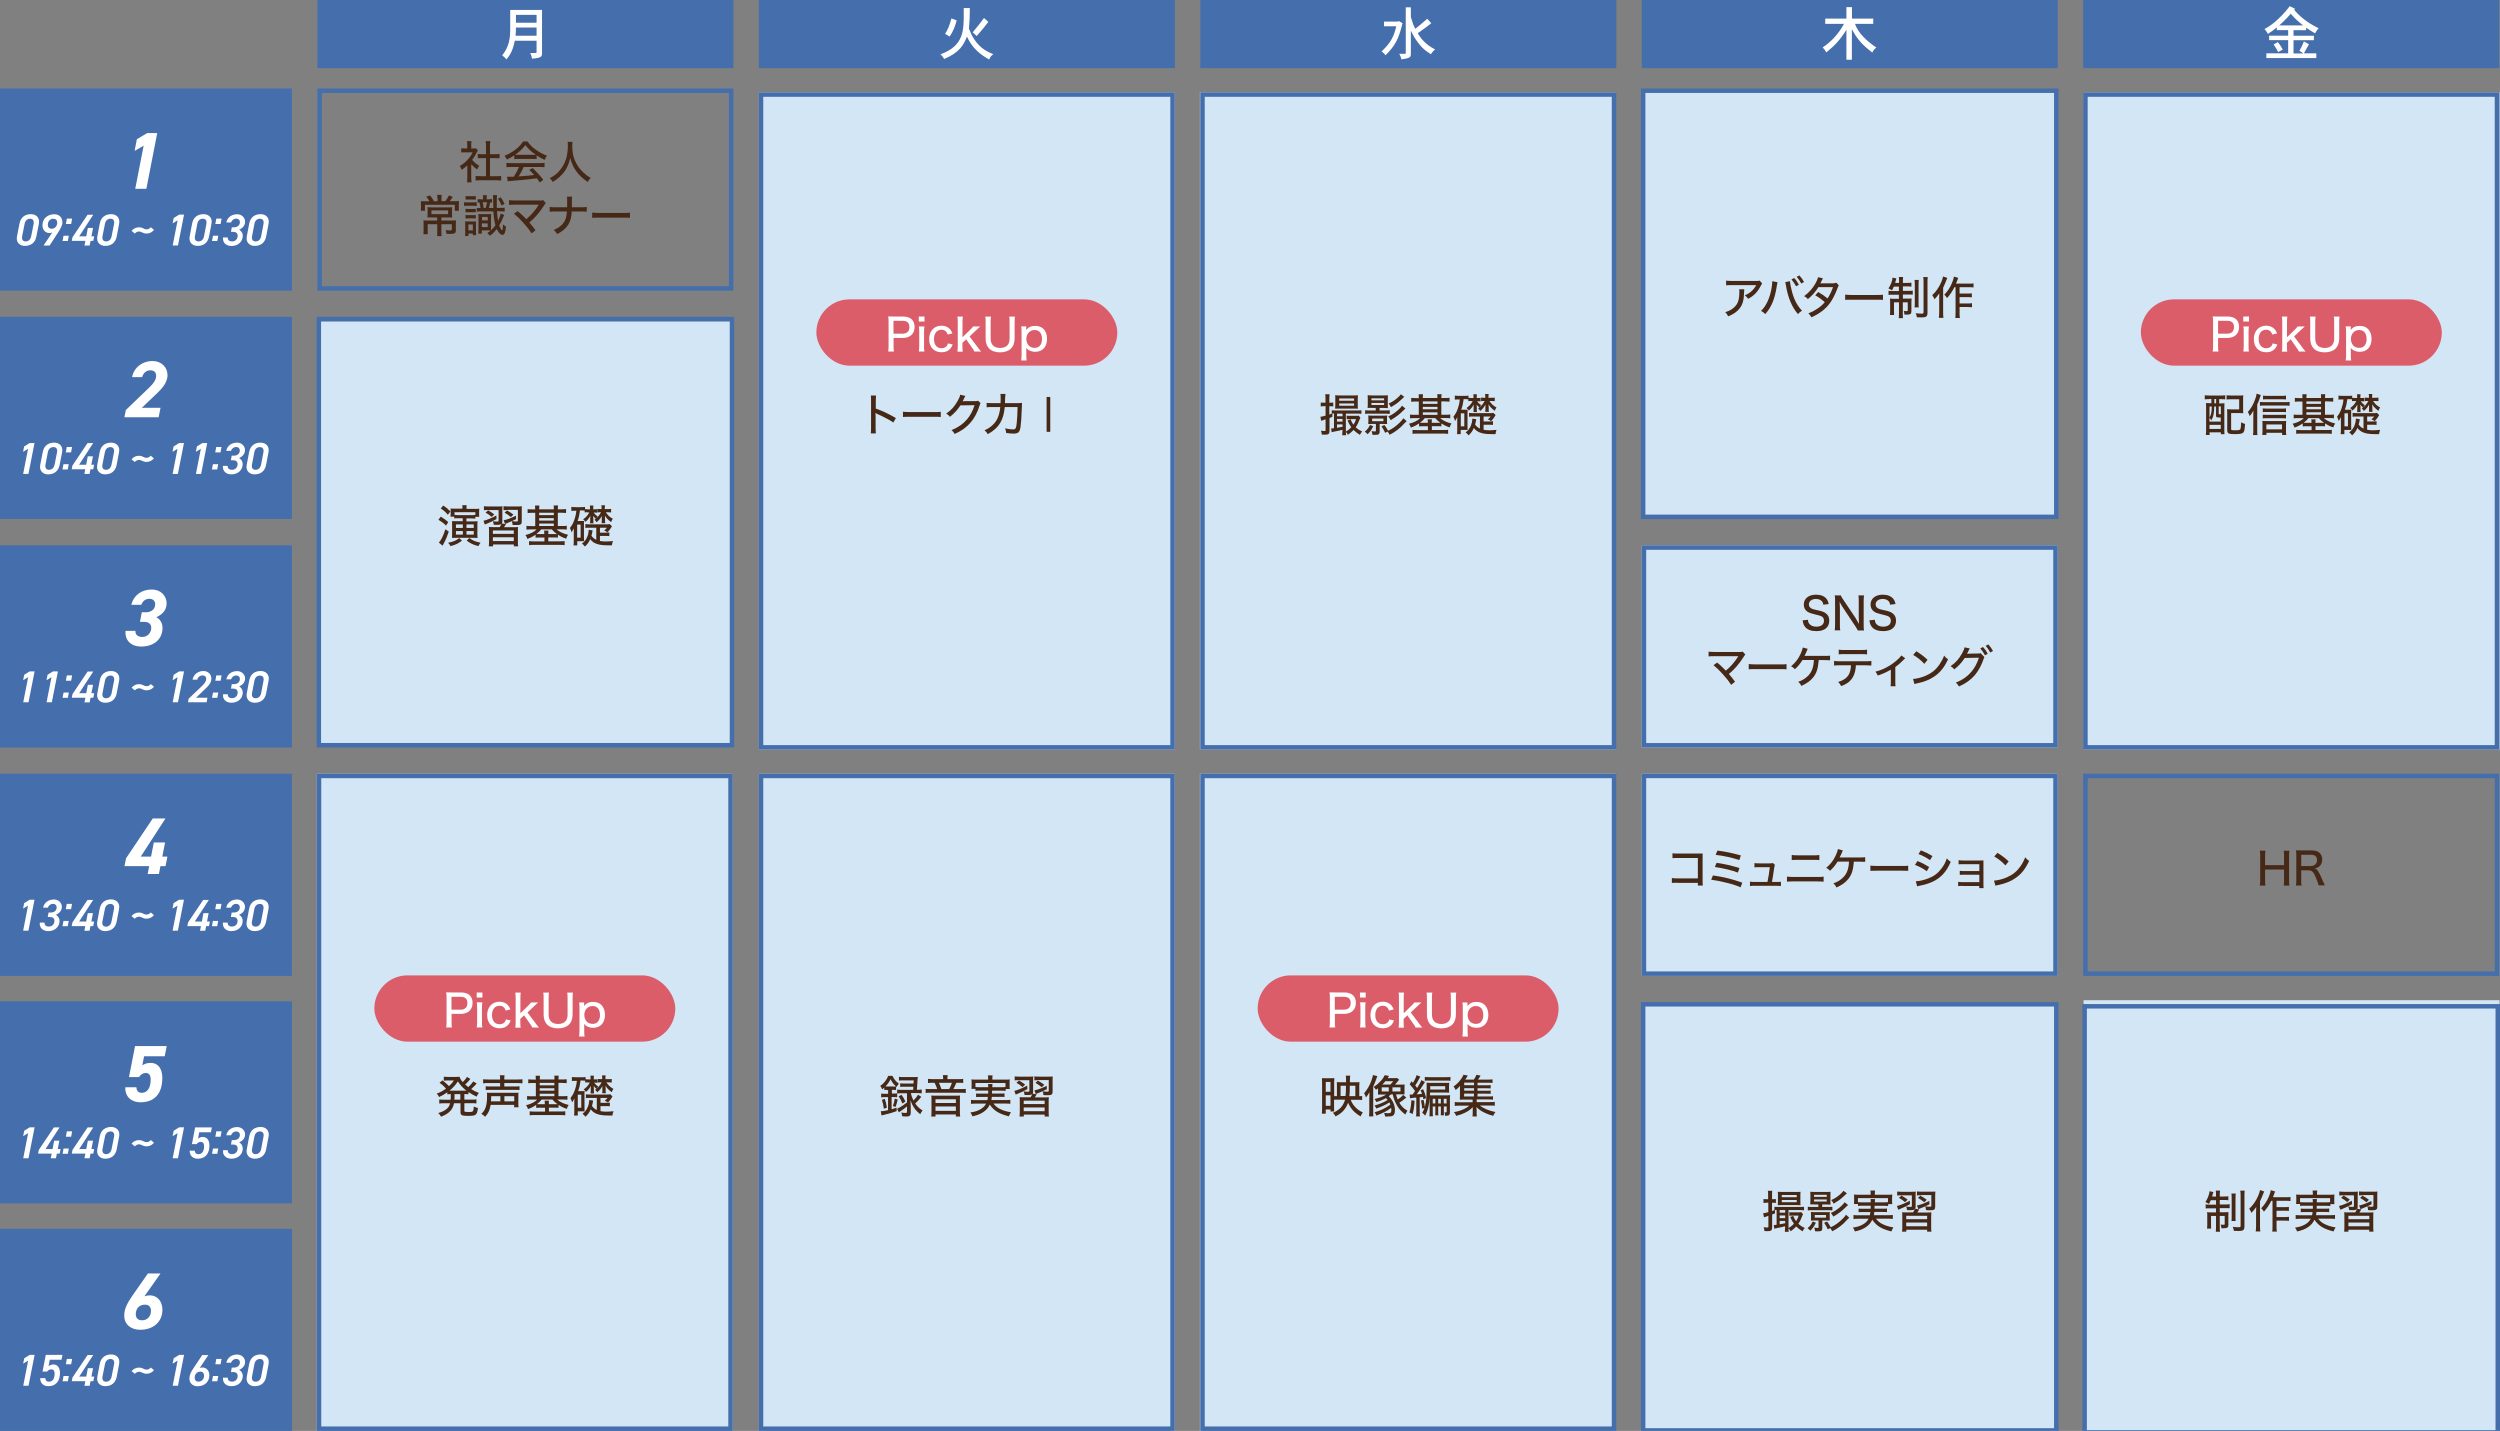 <?xml version="1.0" encoding="UTF-8"?>
<svg id="uuid-7595c610-a3d4-4b19-a31c-3de5cb4dd128" xmlns="http://www.w3.org/2000/svg" viewBox="0 0 279.69 160.09">
  <rect x="0" y="0" width="279.69" height="160.09" fill="#808080" stroke="none"/>
  <defs>
    <style>
      .cls-1 {
        fill: #fff;
      }

      .cls-2 {
        fill: #446eac;
      }

      .cls-3 {
        fill: #dc5d6a;
      }

      .cls-4 {
        fill: #462816;
      }

      .cls-5 {
        fill: #d3e6f6;
      }
    </style>
  </defs>
  <g>
    <rect class="cls-5" x="35.51" y="35.95" width="46.54" height="47.44"/>
    <path class="cls-2" d="M81.64,35.95v47.17h-45.72v-47.17h45.72M82.14,35.45h-46.72v48.17h46.72v-48.17h0Z"/>
  </g>
  <rect class="cls-2" x="35.51" width="46.54" height="7.62"/>
  <rect class="cls-2" x="84.9" width="46.54" height="7.62"/>
  <rect class="cls-2" x="134.29" width="46.54" height="7.62"/>
  <rect class="cls-2" x="183.67" width="46.54" height="7.62"/>
  <rect class="cls-2" x="233.06" width="46.54" height="7.62"/>
  <path class="cls-2" d="M81.55,10.4v21.62h-45.54V10.4h45.54M82.05,9.9h-46.54v22.62h46.54V9.9h0Z"/>
  <path class="cls-1" d="M60.64,1.11v4.8c0,.44-.06.56-1.12.66-.03-.25-.09-.42-.2-.64h.6c.08,0,.11-.03.11-.13v-1.24h-2.44c-.23,1.22-.62,1.7-.93,2.09-.14-.18-.27-.31-.48-.45.81-1,.89-2,.9-2.81,0-.19,0-.42,0-2.28h3.55ZM60.03,4v-.92h-2.31c0,.27-.01.59-.04.92h2.35ZM57.72,1.66v.88h2.31v-.88h-2.31Z"/>
  <path class="cls-1" d="M108.5.92c0,.21,0,.4-.01.58,0,.36,0,.76-.09,1.7.18.43.27.64.36.81.67,1.2,1.42,1.68,2.37,2.05-.23.15-.39.37-.46.6-.96-.53-1.89-1.24-2.49-2.56-.36.89-.79,1.76-2.55,2.5-.11-.2-.23-.36-.42-.52,1.33-.5,1.85-1.08,2.18-1.7.44-.8.44-1.91.43-3.48h.68,0ZM107.03,2.27c-.15.63-.43,1.31-.79,1.82l-.51-.3c.33-.54.46-.83.71-1.73l.58.21h0ZM110.58,2.44c-.35.47-.82,1.04-1.31,1.59-.14-.14-.29-.27-.45-.41.47-.56.9-1.1,1.27-1.61l.48.44h0Z"/>
  <path class="cls-1" d="M156.49,2.35l.42.25c-.44,1.77-.79,2.47-1.9,3.58-.13-.17-.27-.31-.44-.43,1.1-1.03,1.41-1.79,1.64-2.81h-1.37v-.52h1.55l.1-.07h0ZM157.84.82v1.09c.19.65.28.89.5,1.31.69-.55.76-.62,1.33-1.12l.46.5c-.35.27-.83.64-1.52,1.12.34.53.75,1.19,1.94,1.81-.19.16-.35.33-.46.54-.89-.55-1.25-1-1.69-1.64-.16-.23-.19-.27-.56-1v2.52c0,.44,0,.55-1.07.69-.02-.2-.11-.4-.23-.62h.65c.05,0,.08-.03.08-.09V.82h.57Z"/>
  <path class="cls-1" d="M207.19.8v1.28h2.38v.59h-2.04c.38,1.11,1.42,1.99,2.39,2.65-.21.16-.38.35-.45.56-1.14-.87-1.68-1.48-2.29-2.61v3.41h-.61v-3.35c-.66,1.07-1.25,1.73-2.26,2.54-.08-.19-.21-.38-.4-.57.98-.61,1.83-1.6,2.39-2.63h-2.1v-.59h2.37V.8h.61Z"/>
  <path class="cls-1" d="M256.75.99l-.08.12c.86,1.05,2.12,1.77,2.73,2.05-.18.19-.29.36-.4.57-.37-.21-.72-.44-1-.63v.28h-1.41v.62h2.28v.5h-2.28v1.48h1.09c-.16-.12-.29-.22-.43-.29.22-.39.37-.72.5-1.06l.57.32c-.24.45-.37.68-.57,1.02h1.39v.53h-5.59v-.53h2.44v-1.48h-2.13v-.5h2.13v-.62h-1.27v-.3c-.37.3-.54.43-1,.73-.12-.26-.23-.38-.38-.55.29-.16.62-.35,1.09-.73.48-.4,1.13-1.02,1.74-1.83l.6.3h0ZM254.82,4.7c.21.23.32.4.57.85l-.52.27c-.1-.21-.21-.4-.51-.85l.47-.26h0ZM257.66,2.84c-.48-.37-.85-.73-.94-.82-.09-.1-.2-.22-.44-.48-.32.37-.49.55-.77.82-.15.13-.31.29-.51.48h2.67,0Z"/>
  <g>
    <rect class="cls-5" x="35.44" y="86.56" width="46.54" height="73.53"/>
    <path class="cls-2" d="M81.48,87.06v72.53h-45.54v-72.53h45.54M81.98,86.56h-46.54v73.53h46.54v-73.53h0Z"/>
  </g>
  <g>
    <rect class="cls-5" x="183.67" y="10.06" width="46.54" height="47.76"/>
    <path class="cls-2" d="M229.8,57.57h-45.72V10.4h45.72v47.17M230.3,58.07V9.9h-46.72v48.17h46.72Z"/>
  </g>
  <g>
    <rect class="cls-5" x="183.67" y="61.01" width="46.54" height="22.62"/>
    <path class="cls-2" d="M229.71,83.13h-45.54v-21.62h45.54v21.62M230.21,83.63v-22.62h-46.54v22.62h46.54Z"/>
  </g>
  <g>
    <rect class="cls-5" x="183.67" y="112.4" width="46.54" height="47.69"/>
    <path class="cls-2" d="M229.8,112.61v47.17h-45.72v-47.17h45.72M230.3,112.11h-46.72v48.17h46.72v-48.17h0Z"/>
  </g>
  <g>
    <rect class="cls-5" x="183.67" y="86.56" width="46.54" height="22.62"/>
    <path class="cls-2" d="M229.71,87.06v21.62h-45.54v-21.62h45.54M230.21,86.56h-46.54v22.62h46.54v-22.62h0Z"/>
  </g>
  <g>
    <rect class="cls-5" x="233.1" y="111.9" width="46.54" height="48.4"/>
    <path class="cls-2" d="M279.19,112.83v47.17h-45.72v-47.17h45.72M279.69,112.33h-46.72v48.17h46.72v-48.17h0Z"/>
  </g>
  <path class="cls-2" d="M279.1,87.06v21.62h-45.54v-21.62h45.54M279.6,86.56h-46.54v22.62h46.54v-22.62h0Z"/>
  <rect class="cls-2" x="0" y="9.9" width="32.66" height="22.62"/>
  <rect class="cls-2" x="0" y="35.45" width="32.66" height="22.62"/>
  <rect class="cls-2" x="0" y="61.01" width="32.66" height="22.62"/>
  <rect class="cls-2" x="0" y="86.56" width="32.66" height="22.62"/>
  <path class="cls-1" d="M16.39,21.12h-1.26l.94-4.82-1.01.58.25-1.3,1.15-.69h1.13l-1.21,6.21h0Z"/>
  <g>
    <path class="cls-1" d="M4.07,26.45c-.13.71-.62,1.06-1.29,1.06-.57,0-1.01-.4-.88-1.06l.28-1.43c.14-.73.63-1.06,1.29-1.06.55,0,1.01.38.88,1.06l-.28,1.43ZM3.37,24.47c-.32,0-.56.22-.62.59l-.27,1.36c-.07.37.08.59.39.59s.55-.22.62-.59l.27-1.36c.07-.37-.08-.59-.39-.59Z"/>
    <path class="cls-1" d="M5.85,26.01c-.11.05-.23.06-.34.06-.42,0-.76-.35-.76-.87,0-.75.59-1.23,1.32-1.23.54,0,.91.34.91.9,0,.34-.2.69-.45,1.09l-.98,1.51h-.68l.97-1.45h0ZM5.98,24.47c-.38,0-.63.29-.63.68,0,.26.15.44.42.44.38,0,.63-.3.63-.68,0-.26-.14-.43-.42-.43Z"/>
    <path class="cls-1" d="M7.59,26.96h-.59l.11-.59h.59l-.11.59h0ZM7.96,25.06h-.59l.11-.6h.59l-.11.6Z"/>
    <path class="cls-1" d="M10.44,24.01l-1.58,2.43h.79l.18-.94h.58l-.18.94h.31l-.1.51h-.31l-.1.52h-.58l.1-.52h-1.52l.08-.41,1.69-2.52h.64,0Z"/>
    <path class="cls-1" d="M13.06,26.45c-.14.71-.62,1.06-1.29,1.06-.57,0-1.01-.4-.88-1.06l.27-1.43c.14-.73.63-1.06,1.29-1.06.55,0,1.01.38.88,1.06l-.27,1.43h0ZM12.36,24.47c-.31,0-.56.22-.62.59l-.27,1.36c-.07.37.08.59.4.59s.55-.22.62-.59l.27-1.36c.07-.37-.08-.59-.39-.59h0Z"/>
    <path class="cls-1" d="M15.56,25.9c-.19,0-.35.08-.47.23l-.37-.3c.19-.24.48-.4.83-.4.43,0,.55.23.85.23.19,0,.35-.09.47-.24l.36.3c-.2.25-.49.41-.83.41-.43,0-.55-.23-.85-.23Z"/>
    <path class="cls-1" d="M19.9,27.46h-.58l.55-2.81-.56.34.12-.6.61-.38h.55l-.68,3.45h0Z"/>
    <path class="cls-1" d="M23.39,26.45c-.14.71-.61,1.06-1.29,1.06-.57,0-1.01-.4-.88-1.06l.27-1.43c.14-.73.63-1.06,1.29-1.06.55,0,1.01.38.88,1.06l-.27,1.43ZM22.69,24.47c-.32,0-.56.22-.62.59l-.26,1.36c-.07.37.08.59.4.59s.55-.22.62-.59l.26-1.36c.07-.37-.08-.59-.39-.59Z"/>
    <path class="cls-1" d="M24.31,26.96h-.59l.11-.59h.59l-.11.59ZM24.68,25.06h-.59l.11-.6h.59l-.11.6h0Z"/>
    <path class="cls-1" d="M25.93,25.43h.24c.42,0,.67-.25.67-.59,0-.21-.15-.38-.41-.38-.28,0-.5.19-.58.43h-.53c.11-.57.59-.92,1.22-.92.5,0,.88.38.88.83,0,.42-.27.73-.66.89.23.14.4.37.4.68,0,.63-.48,1.15-1.27,1.15-.62,0-1-.4-.94-.95h.53c-.01.25.13.44.49.44s.62-.27.62-.63c0-.27-.17-.44-.51-.44h-.24l.09-.5h0Z"/>
    <path class="cls-1" d="M29.78,26.45c-.14.71-.61,1.06-1.29,1.06-.57,0-1.01-.4-.88-1.06l.27-1.43c.14-.73.63-1.06,1.29-1.06.55,0,1.01.38.88,1.06l-.27,1.43ZM29.08,24.47c-.32,0-.56.22-.62.59l-.26,1.36c-.07.37.08.59.4.59s.55-.22.62-.59l.26-1.36c.07-.37-.08-.59-.39-.59Z"/>
  </g>
  <path class="cls-1" d="M17.76,46.68h-3.84l.16-.81,2.55-2.45c.58-.55.84-.95.84-1.38s-.29-.61-.65-.61c-.42,0-.78.26-.92.76h-1.12c.19-1.06,1.13-1.8,2.31-1.8.96,0,1.65.7,1.65,1.57,0,.93-.74,1.63-1.3,2.16l-1.57,1.5h2.09l-.21,1.06h0Z"/>
  <g>
    <path class="cls-1" d="M3.17,53.02h-.58l.55-2.81-.56.34.12-.6.61-.38h.55l-.68,3.45h0Z"/>
    <path class="cls-1" d="M6.67,52.01c-.14.71-.62,1.06-1.29,1.06-.57,0-1.01-.4-.88-1.06l.28-1.43c.14-.73.63-1.06,1.29-1.06.55,0,1.01.38.88,1.06l-.28,1.43h0ZM5.97,50.02c-.32,0-.56.22-.62.59l-.26,1.36c-.07.37.08.59.4.59s.55-.22.62-.59l.27-1.36c.07-.37-.08-.59-.39-.59h0Z"/>
    <path class="cls-1" d="M7.58,52.52h-.59l.11-.59h.59l-.11.59h0ZM7.95,50.61h-.59l.11-.6h.59l-.11.6Z"/>
    <path class="cls-1" d="M10.43,49.56l-1.58,2.43h.79l.18-.94h.58l-.18.94h.31l-.1.51h-.31l-.1.52h-.58l.1-.52h-1.52l.08-.41,1.69-2.52h.64,0Z"/>
    <path class="cls-1" d="M13.05,52.01c-.14.71-.62,1.06-1.29,1.06-.57,0-1.01-.4-.88-1.06l.27-1.43c.14-.73.63-1.06,1.29-1.06.55,0,1.01.38.88,1.06l-.27,1.43h0ZM12.35,50.02c-.31,0-.56.22-.62.59l-.27,1.36c-.07.37.08.59.4.59s.55-.22.62-.59l.27-1.36c.07-.37-.08-.59-.39-.59h0Z"/>
    <path class="cls-1" d="M15.55,51.46c-.19,0-.35.08-.47.23l-.37-.3c.19-.24.48-.4.83-.4.43,0,.54.23.85.23.19,0,.35-.09.47-.24l.36.3c-.2.24-.49.4-.83.4-.43,0-.55-.23-.85-.23Z"/>
    <path class="cls-1" d="M19.89,53.02h-.58l.55-2.81-.56.34.12-.6.61-.38h.55l-.68,3.45h0Z"/>
    <path class="cls-1" d="M22.5,53.02h-.58l.55-2.81-.56.34.12-.6.6-.38h.55l-.68,3.45h0Z"/>
    <path class="cls-1" d="M24.3,52.52h-.59l.11-.59h.59l-.11.59ZM24.67,50.61h-.59l.11-.6h.59l-.11.6h0Z"/>
    <path class="cls-1" d="M25.92,50.98h.24c.42,0,.67-.25.67-.59,0-.21-.15-.38-.41-.38-.28,0-.5.19-.58.43h-.53c.11-.57.59-.92,1.22-.92.5,0,.88.38.88.83,0,.42-.27.73-.66.89.23.14.4.37.4.68,0,.63-.48,1.15-1.27,1.15-.62,0-1-.4-.94-.95h.53c-.01.25.13.44.49.44s.62-.27.62-.63c0-.28-.17-.44-.51-.44h-.24l.09-.5h0Z"/>
    <path class="cls-1" d="M29.77,52.01c-.14.71-.61,1.06-1.29,1.06-.57,0-1.01-.4-.88-1.06l.27-1.43c.14-.73.63-1.06,1.29-1.06.55,0,1.01.38.88,1.06l-.27,1.43ZM29.07,50.02c-.32,0-.56.22-.62.59l-.26,1.36c-.07.37.08.59.4.59s.55-.22.62-.59l.26-1.36c.07-.37-.08-.59-.39-.59Z"/>
  </g>
  <path class="cls-1" d="M15.86,68.5h.46c.6,0,1.04-.34,1.04-.91,0-.35-.24-.6-.65-.6-.44,0-.77.28-.9.67h-1.12c.24-1.02,1.11-1.71,2.29-1.71.99,0,1.66.7,1.66,1.54s-.57,1.3-1.15,1.56c.41.22.69.64.69,1.21,0,1.16-.86,2.07-2.37,2.07-1.31,0-1.85-.84-1.77-1.75h1.11c-.02.4.23.68.78.68s.99-.45.99-1.01c0-.42-.26-.68-.8-.68h-.46l.2-1.06h0Z"/>
  <g>
    <path class="cls-1" d="M3.18,78.57h-.58l.55-2.81-.56.34.12-.61.61-.38h.55l-.68,3.45h0Z"/>
    <path class="cls-1" d="M5.79,78.57h-.58l.55-2.81-.56.34.12-.61.61-.38h.55l-.68,3.45h0Z"/>
    <path class="cls-1" d="M7.59,78.07h-.59l.11-.59h.59l-.11.59h0ZM7.96,76.16h-.59l.11-.6h.59l-.11.6Z"/>
    <path class="cls-1" d="M10.44,75.12l-1.58,2.43h.79l.18-.94h.58l-.18.94h.31l-.1.51h-.31l-.1.52h-.58l.1-.52h-1.52l.08-.41,1.69-2.52h.64,0Z"/>
    <path class="cls-1" d="M13.06,77.56c-.14.71-.62,1.06-1.29,1.06-.57,0-1.01-.4-.88-1.06l.27-1.43c.14-.73.63-1.06,1.29-1.06.55,0,1.01.38.88,1.06l-.27,1.43h0ZM12.36,75.58c-.31,0-.56.22-.62.59l-.27,1.36c-.07.37.08.59.4.59s.55-.22.62-.59l.27-1.36c.07-.37-.08-.59-.39-.59h0Z"/>
    <path class="cls-1" d="M15.56,77.01c-.19,0-.35.08-.47.23l-.37-.3c.19-.24.48-.4.83-.4.43,0,.55.23.85.23.19,0,.35-.09.47-.24l.36.3c-.2.25-.49.4-.83.4-.43,0-.55-.23-.85-.23Z"/>
    <path class="cls-1" d="M19.9,78.57h-.58l.55-2.81-.56.34.12-.61.61-.38h.55l-.68,3.45h0Z"/>
    <path class="cls-1" d="M23.12,78.57h-2.09l.08-.41,1.46-1.39c.33-.31.5-.55.5-.82s-.18-.39-.41-.39c-.27,0-.51.17-.59.48h-.53c.11-.59.61-.97,1.23-.97.49,0,.88.35.88.86s-.42.89-.74,1.19l-.98.94h1.28l-.09.5h0Z"/>
    <path class="cls-1" d="M24.31,78.07h-.59l.11-.59h.59l-.11.59ZM24.68,76.16h-.59l.11-.6h.59l-.11.6h0Z"/>
    <path class="cls-1" d="M25.93,76.54h.24c.42,0,.67-.25.67-.59,0-.21-.15-.38-.41-.38-.28,0-.5.19-.58.43h-.53c.11-.57.59-.92,1.22-.92.5,0,.88.38.88.82,0,.42-.27.73-.66.89.23.14.4.37.4.68,0,.63-.48,1.15-1.27,1.15-.62,0-1-.4-.94-.95h.53c-.01.25.13.44.49.44s.62-.27.62-.63c0-.28-.17-.44-.51-.44h-.24l.09-.5h0Z"/>
    <path class="cls-1" d="M29.78,77.56c-.14.71-.61,1.06-1.29,1.06-.57,0-1.01-.4-.88-1.06l.27-1.43c.14-.73.63-1.06,1.29-1.06.55,0,1.01.38.88,1.06l-.27,1.43ZM29.08,75.58c-.32,0-.56.22-.62.59l-.26,1.36c-.07.37.08.59.4.59s.55-.22.62-.59l.26-1.36c.07-.37-.08-.59-.39-.59Z"/>
  </g>
  <path class="cls-1" d="M18.51,91.57l-2.76,4.26h1.15l.31-1.58h1.26l-.31,1.58h.57l-.21,1.07h-.57l-.17.88h-1.26l.17-.88h-2.76l.17-.87,2.99-4.46h1.41Z"/>
  <g>
    <path class="cls-1" d="M3.17,104.12h-.58l.55-2.81-.56.34.12-.61.61-.38h.55l-.68,3.45h0Z"/>
    <path class="cls-1" d="M5.43,102.09h.24c.43,0,.67-.25.67-.59,0-.21-.15-.38-.41-.38-.28,0-.5.19-.58.43h-.53c.11-.57.6-.92,1.22-.92.51,0,.88.38.88.82,0,.42-.28.73-.66.89.22.14.4.37.4.68,0,.63-.48,1.15-1.27,1.15-.62,0-1-.4-.94-.95h.53c-.01.25.13.44.49.44s.62-.27.62-.63c0-.28-.17-.44-.51-.44h-.24l.09-.5h0Z"/>
    <path class="cls-1" d="M7.58,103.62h-.59l.11-.59h.59l-.11.59h0ZM7.95,101.72h-.59l.11-.6h.59l-.11.6Z"/>
    <path class="cls-1" d="M10.43,100.67l-1.58,2.43h.79l.18-.94h.58l-.18.94h.31l-.1.51h-.31l-.1.52h-.58l.1-.52h-1.52l.08-.41,1.69-2.52h.64,0Z"/>
    <path class="cls-1" d="M13.05,103.11c-.14.71-.62,1.06-1.29,1.06-.57,0-1.01-.4-.88-1.06l.27-1.43c.14-.73.63-1.06,1.29-1.06.55,0,1.01.38.88,1.06l-.27,1.43h0ZM12.35,101.13c-.31,0-.56.22-.62.59l-.27,1.36c-.07.37.08.59.4.59s.55-.22.62-.59l.27-1.36c.07-.37-.08-.59-.39-.59h0Z"/>
    <path class="cls-1" d="M15.55,102.56c-.19,0-.35.08-.47.23l-.37-.3c.19-.24.48-.4.83-.4.43,0,.54.23.85.23.19,0,.35-.09.47-.24l.36.3c-.2.25-.49.4-.83.4-.43,0-.55-.23-.85-.23Z"/>
    <path class="cls-1" d="M19.89,104.12h-.58l.55-2.81-.56.34.12-.61.61-.38h.55l-.68,3.45h0Z"/>
    <path class="cls-1" d="M23.37,100.67l-1.58,2.43h.79l.18-.94h.58l-.18.94h.32l-.1.51h-.32l-.1.52h-.58l.1-.52h-1.52l.08-.41,1.69-2.52h.64,0Z"/>
    <path class="cls-1" d="M24.3,103.62h-.59l.11-.59h.59l-.11.59ZM24.67,101.72h-.59l.11-.6h.59l-.11.6h0Z"/>
    <path class="cls-1" d="M25.92,102.09h.24c.42,0,.67-.25.67-.59,0-.21-.15-.38-.41-.38-.28,0-.5.19-.58.43h-.53c.11-.57.59-.92,1.22-.92.5,0,.88.38.88.82,0,.42-.27.73-.66.89.23.14.4.37.4.68,0,.63-.48,1.15-1.27,1.15-.62,0-1-.4-.94-.95h.53c-.01.25.13.44.49.44s.62-.27.62-.63c0-.28-.17-.44-.51-.44h-.24l.09-.5h0Z"/>
    <path class="cls-1" d="M29.77,103.11c-.14.71-.61,1.06-1.29,1.06-.57,0-1.01-.4-.88-1.06l.27-1.43c.14-.73.63-1.06,1.29-1.06.55,0,1.01.38.88,1.06l-.27,1.43ZM29.07,101.13c-.32,0-.56.22-.62.59l-.26,1.36c-.07.37.08.59.4.59s.55-.22.62-.59l.26-1.36c.07-.37-.08-.59-.39-.59Z"/>
  </g>
  <rect class="cls-2" x="0" y="112.02" width="32.66" height="22.61"/>
  <path class="cls-1" d="M15.56,120.5h-1.13l.68-3.47h3.54l-.22,1.14h-2.31l-.2,1.02c.19-.14.5-.28.94-.28.8,0,1.3.61,1.3,1.68,0,1.72-.83,2.73-2.46,2.73-.93,0-1.73-.57-1.68-1.68h1.24c.02.4.21.62.61.62.6,0,.99-.55.99-1.48,0-.48-.18-.74-.56-.74-.32,0-.56.18-.75.46h0Z"/>
  <g>
    <path class="cls-1" d="M3.18,129.58h-.58l.55-2.81-.56.34.12-.61.61-.38h.55l-.68,3.45h0Z"/>
    <path class="cls-1" d="M6.67,126.12l-1.58,2.43h.79l.18-.94h.58l-.18.94h.32l-.1.51h-.32l-.1.52h-.58l.1-.52h-1.52l.08-.41,1.69-2.52h.64Z"/>
    <path class="cls-1" d="M7.59,129.08h-.59l.11-.59h.59l-.11.59h0ZM7.96,127.17h-.59l.11-.6h.59l-.11.6Z"/>
    <path class="cls-1" d="M10.44,126.12l-1.58,2.43h.79l.18-.94h.58l-.18.94h.31l-.1.51h-.31l-.1.52h-.58l.1-.52h-1.52l.08-.41,1.69-2.52h.64,0Z"/>
    <path class="cls-1" d="M13.06,128.57c-.14.71-.62,1.06-1.29,1.06-.57,0-1.01-.4-.88-1.06l.27-1.43c.14-.73.63-1.06,1.29-1.06.55,0,1.01.38.88,1.06l-.27,1.43h0ZM12.36,126.58c-.31,0-.56.22-.62.59l-.27,1.36c-.07.37.08.59.4.59s.55-.22.62-.59l.27-1.36c.07-.37-.08-.59-.39-.59h0Z"/>
    <path class="cls-1" d="M15.56,128.02c-.19,0-.35.09-.47.23l-.37-.3c.19-.24.48-.4.83-.4.43,0,.55.23.85.23.19,0,.35-.09.47-.24l.36.3c-.2.25-.49.41-.83.41-.43,0-.55-.23-.85-.23Z"/>
    <path class="cls-1" d="M19.9,129.58h-.58l.55-2.81-.56.34.12-.61.61-.38h.55l-.68,3.45h0Z"/>
    <path class="cls-1" d="M22,128h-.53l.36-1.87h1.87l-.1.54h-1.31l-.14.73c.12-.11.3-.2.54-.2.47,0,.74.37.74.95,0,.94-.47,1.48-1.31,1.48-.55,0-.91-.35-.9-.9h.57c.01.25.15.4.4.4.39,0,.64-.3.64-.9,0-.31-.11-.48-.38-.48-.2,0-.35.11-.47.26h0Z"/>
    <path class="cls-1" d="M24.31,129.08h-.59l.11-.59h.59l-.11.59ZM24.68,127.17h-.59l.11-.6h.59l-.11.6h0Z"/>
    <path class="cls-1" d="M25.93,127.55h.24c.42,0,.67-.25.67-.59,0-.21-.15-.38-.41-.38-.28,0-.5.19-.58.43h-.53c.11-.57.59-.92,1.22-.92.5,0,.88.38.88.82,0,.42-.27.73-.66.89.23.14.4.37.4.68,0,.63-.48,1.15-1.27,1.15-.62,0-1-.4-.94-.95h.53c-.01.25.13.44.49.44s.62-.27.62-.63c0-.27-.17-.44-.51-.44h-.24l.09-.5h0Z"/>
    <path class="cls-1" d="M29.78,128.57c-.14.71-.61,1.06-1.29,1.06-.57,0-1.01-.4-.88-1.06l.27-1.43c.14-.73.63-1.06,1.29-1.06.55,0,1.01.38.88,1.06l-.27,1.43ZM29.08,126.58c-.32,0-.56.22-.62.59l-.26,1.36c-.07.37.08.59.4.59s.55-.22.62-.59l.26-1.36c.07-.37-.08-.59-.39-.59Z"/>
  </g>
  <rect class="cls-2" x="0" y="137.48" width="32.66" height="22.61"/>
  <path class="cls-1" d="M16.17,145.02c.2-.07.4-.1.58-.1.9,0,1.42.72,1.42,1.6,0,1.44-1.1,2.25-2.48,2.25-1.04,0-1.79-.59-1.79-1.59,0-.72.31-1.36.9-2.21l1.75-2.5h1.41l-1.79,2.54h0ZM15.88,147.71c.65,0,1.01-.48,1.01-1.07,0-.4-.22-.68-.67-.68-.68,0-1.03.48-1.03,1.07,0,.4.23.68.69.68h0Z"/>
  <g>
    <path class="cls-1" d="M3.18,155.03h-.58l.55-2.81-.56.34.12-.6.61-.38h.55l-.68,3.45h0Z"/>
    <path class="cls-1" d="M5.29,153.45h-.53l.36-1.87h1.87l-.11.54h-1.31l-.14.73c.12-.1.3-.2.54-.2.47,0,.74.37.74.95,0,.94-.47,1.48-1.31,1.48-.55,0-.91-.35-.9-.9h.57c.01.25.14.4.4.4.38,0,.64-.3.64-.9,0-.31-.11-.48-.38-.48-.2,0-.36.11-.47.26h0Z"/>
    <path class="cls-1" d="M7.59,154.53h-.59l.11-.59h.59l-.11.59h0ZM7.96,152.63h-.59l.11-.6h.59l-.11.6Z"/>
    <path class="cls-1" d="M10.44,151.58l-1.58,2.43h.79l.18-.94h.58l-.18.94h.31l-.1.51h-.31l-.1.52h-.58l.1-.52h-1.52l.08-.41,1.69-2.52h.64,0Z"/>
    <path class="cls-1" d="M13.06,154.02c-.14.71-.62,1.06-1.29,1.06-.57,0-1.01-.4-.88-1.06l.27-1.43c.14-.73.63-1.06,1.29-1.06.55,0,1.01.38.88,1.06l-.27,1.43h0ZM12.36,152.04c-.31,0-.56.22-.62.59l-.27,1.36c-.07.37.08.59.4.59s.55-.22.62-.59l.27-1.36c.07-.37-.08-.59-.39-.59h0Z"/>
    <path class="cls-1" d="M15.56,153.47c-.19,0-.35.09-.47.23l-.37-.3c.19-.24.48-.4.83-.4.43,0,.55.23.85.23.19,0,.35-.09.47-.24l.36.3c-.2.24-.49.4-.83.4-.43,0-.55-.23-.85-.23Z"/>
    <path class="cls-1" d="M19.9,155.03h-.58l.55-2.81-.56.34.12-.6.61-.38h.55l-.68,3.45h0Z"/>
    <path class="cls-1" d="M22.32,153.05c.11-.05.23-.06.34-.06.42,0,.76.34.76.87,0,.76-.57,1.23-1.32,1.23-.54,0-.91-.36-.91-.85,0-.45.17-.73.44-1.15l.99-1.49h.69l-.99,1.47h0ZM22.2,154.57c.38,0,.63-.29.63-.68,0-.26-.15-.44-.41-.44-.38,0-.64.29-.64.68,0,.26.15.44.41.44Z"/>
    <path class="cls-1" d="M24.31,154.53h-.59l.11-.59h.59l-.11.59ZM24.68,152.63h-.59l.11-.6h.59l-.11.6h0Z"/>
    <path class="cls-1" d="M25.93,153h.24c.42,0,.67-.25.67-.59,0-.21-.15-.38-.41-.38-.28,0-.5.19-.58.43h-.53c.11-.57.59-.92,1.22-.92.5,0,.88.38.88.82,0,.42-.27.73-.66.89.23.14.4.37.4.68,0,.63-.48,1.15-1.27,1.15-.62,0-1-.4-.94-.95h.53c-.01.25.13.44.49.44s.62-.27.62-.63c0-.27-.17-.44-.51-.44h-.24l.09-.5h0Z"/>
    <path class="cls-1" d="M29.78,154.02c-.14.71-.61,1.06-1.29,1.06-.57,0-1.01-.4-.88-1.06l.27-1.43c.14-.73.63-1.06,1.29-1.06.55,0,1.01.38.88,1.06l-.27,1.43ZM29.08,152.04c-.32,0-.56.22-.62.59l-.26,1.36c-.07.37.08.59.4.59s.55-.22.62-.59l.26-1.36c.07-.37-.08-.59-.39-.59Z"/>
  </g>
  <g>
    <rect class="cls-5" x="84.9" y="86.56" width="46.54" height="73.53"/>
    <path class="cls-2" d="M130.93,87.06v72.53h-45.54v-72.53h45.54M131.43,86.56h-46.54v73.53h46.54v-73.53h0Z"/>
  </g>
  <g>
    <rect class="cls-5" x="84.9" y="10.33" width="46.54" height="73.53"/>
    <path class="cls-2" d="M130.93,10.83v72.53h-45.54V10.83h45.54M131.43,10.33h-46.54v73.53h46.54V10.33h0Z"/>
  </g>
  <g>
    <rect class="cls-5" x="134.24" y="86.56" width="46.54" height="73.53"/>
    <path class="cls-2" d="M180.32,87.06v72.53h-45.54v-72.53h45.54M180.82,86.56h-46.54v73.53h46.54v-73.53h0Z"/>
  </g>
  <g>
    <rect class="cls-5" x="134.24" y="10.33" width="46.54" height="73.53"/>
    <path class="cls-2" d="M180.32,10.83v72.53h-45.54V10.83h45.54M180.82,10.33h-46.54v73.53h46.54V10.33h0Z"/>
  </g>
  <g>
    <rect class="cls-5" x="233.1" y="10.33" width="46.54" height="73.53"/>
    <path class="cls-2" d="M279.1,10.83v72.53h-45.54V10.83h45.54M279.6,10.33h-46.54v73.53h46.54V10.33h0Z"/>
  </g>
  <g>
    <path class="cls-4" d="M52.73,19.89c0,.24,0,.37.03.51h-.51c.02-.15.03-.29.03-.51v-1.39c-.22.21-.34.3-.62.5-.05-.15-.14-.3-.23-.42.37-.22.62-.42.89-.72.24-.26.39-.48.56-.82h-.86c-.18,0-.28,0-.42.02v-.47c.14.01.23.02.4.02h.27v-.44c0-.13,0-.27-.03-.38h.51c-.02.11-.03.23-.03.39v.43h.24c.16,0,.23,0,.29-.02l.21.23c-.04.07-.07.12-.11.2-.17.35-.3.58-.53.87.25.28.45.45.8.66-.1.13-.17.25-.23.41-.29-.19-.46-.35-.67-.59v1.53ZM54.83,19.71h.68c.26,0,.42,0,.56-.03v.52c-.17-.02-.35-.03-.56-.03h-1.74c-.22,0-.39,0-.56.03v-.52c.16.02.31.03.56.03h.6v-2.02h-.42c-.18,0-.34,0-.5.02v-.49c.14.02.28.03.5.03h.42v-.96c0-.19,0-.31-.04-.5h.53c-.03.19-.04.3-.04.5v.96h.58c.23,0,.36-.01.49-.03v.49c-.16-.01-.31-.02-.49-.02h-.58v2.02Z"/>
    <path class="cls-4" d="M57.54,17.38c-.3.2-.51.32-.84.47-.07-.17-.15-.3-.26-.42.93-.38,1.64-.93,2.08-1.6h.5c.25.36.46.58.84.86.44.32.87.56,1.33.73-.12.16-.19.31-.25.47-.33-.15-.54-.26-.9-.5v.41c-.13-.02-.26-.02-.44-.02h-1.65c-.14,0-.29,0-.41.02v-.4ZM57.24,18.68c-.25,0-.42.01-.58.03v-.49c.16.02.34.03.58.03h3.1c.25,0,.43-.01.58-.03v.49c-.17-.02-.33-.03-.58-.03h-1.75c-.19.43-.35.73-.57,1.06q1.17-.09,1.74-.16c-.21-.24-.31-.34-.55-.57l.39-.21c.58.58.87.9,1.18,1.33l-.4.28c-.16-.25-.22-.33-.32-.46-.83.11-1.78.21-2.53.26-.41.03-.6.05-.73.07l-.08-.51c.11,0,.21,0,.28,0,.04,0,.12,0,.23,0t.25,0c.25-.38.42-.7.58-1.09h-.83ZM59.6,17.32c.15,0,.25,0,.35,0-.54-.37-.85-.66-1.17-1.09-.3.41-.63.72-1.15,1.09.11,0,.17,0,.33,0h1.64Z"/>
    <path class="cls-4" d="M64.05,15.86c-.01.08-.03.32-.03.49,0,.38.06.87.14,1.16.12.46.42,1.02.74,1.4.18.22.44.47.69.67.14.11.25.18.5.32-.16.16-.23.25-.34.46-.6-.42-.94-.74-1.29-1.22-.31-.42-.5-.85-.66-1.46-.1.43-.19.68-.37,1.05-.19.38-.41.67-.75.99-.28.27-.46.4-.84.64-.11-.19-.18-.29-.34-.42.56-.3.84-.52,1.16-.92.6-.74.87-1.58.87-2.73,0-.19,0-.29-.02-.42h.55Z"/>
    <path class="cls-4" d="M48.93,22.16c0-.13-.01-.26-.02-.36h.5c-.01.12-.02.23-.02.37v.33h.44c.18-.23.27-.39.39-.63l.44.15c-.21.31-.23.33-.34.49h.48c.31,0,.41,0,.55-.02-.01.12-.02.26-.02.47v.29c0,.12,0,.22.02.33h-.47v-.67h-3.34v.67h-.46c.01-.13.02-.23.02-.33v-.31c0-.17,0-.29-.02-.44.13.02.27.02.5.02h.47c-.12-.21-.21-.33-.37-.52l.44-.13c.2.25.28.37.43.65h.41v-.33ZM48.29,24.32c-.21,0-.34,0-.47.02.01-.12.02-.19.02-.42v-.34c0-.17,0-.3-.02-.4.13.01.3.02.48.02h1.82c.21,0,.35,0,.47-.02,0,.12-.02.21-.02.41v.34c0,.24,0,.33.02.42-.15-.02-.31-.02-.5-.02h-.71v.34h1.15c.25,0,.38,0,.49-.02-.02.12-.02.24-.02.45v.66c0,.33-.12.41-.63.41-.14,0-.16,0-.42-.01-.02-.19-.04-.27-.1-.42.2.03.37.04.5.04.16,0,.2-.02.2-.12v-.58h-1.17v.81c0,.23,0,.36.02.53h-.5c.02-.17.02-.32.02-.53v-.81h-1.07v.62c0,.24,0,.37.02.5h-.5c.02-.14.02-.3.02-.51v-.61c0-.17,0-.3-.02-.43.13.02.29.02.47.02h1.07v-.34h-.64ZM48.27,23.54v.42h1.86v-.42h-1.86Z"/>
    <path class="cls-4" d="M53.33,23.04c-.1-.01-.2-.02-.35-.02h-.69c-.18,0-.27,0-.37.02v-.43c.11.02.19.03.37.03h.66c.2,0,.27,0,.38-.02v.42ZM52.05,25.19c0-.17,0-.3-.02-.43.11.02.17.02.33.02h.56c.17,0,.25,0,.33-.01,0,.11,0,.16,0,.41v.7c0,.19,0,.28.01.43h-.36v-.18h-.49v.27h-.38c.02-.12.02-.25.02-.48v-.73ZM52.08,23.36c.1.01.17.02.35.02h.44c.18,0,.25,0,.36-.02v.39c-.12,0-.18-.01-.36-.01h-.44c-.18,0-.25,0-.35.01v-.39ZM52.08,24.06c.09,0,.17.01.35.01h.44c.18,0,.26,0,.36-.01v.39c-.12-.01-.19-.02-.36-.02h-.44c-.17,0-.24,0-.35.02v-.39ZM52.09,21.93c.1.02.19.02.34.02h.45c.16,0,.24,0,.35-.02v.41c-.1-.01-.19-.02-.35-.02h-.45c-.16,0-.24,0-.34.02v-.41ZM52.4,25.77h.5v-.66h-.5v.66ZM54.68,22.29c.2,0,.28,0,.37-.02v.39c-.08,0-.1,0-.21-.02-.04.2-.09.45-.15.63h.5s0-.04,0-.11c-.01-.19-.02-.58-.02-.89,0-.21-.01-.34-.02-.44h.46c-.02.16-.03.23-.03.58,0,.24,0,.53,0,.85h.33c.27,0,.39,0,.55-.03v.44c-.17-.02-.34-.03-.55-.03h-.31c.03.45.07.8.12,1.07.14-.27.26-.62.3-.82l.39.16s-.08.16-.16.36c-.15.37-.24.54-.4.81.1.28.26.55.33.55.05,0,.08-.2.1-.67.14.13.21.18.33.25-.04.35-.07.54-.13.69-.06.15-.16.24-.27.24-.21,0-.43-.24-.63-.65-.24.29-.42.48-.77.75-.13-.17-.22-.26-.29-.31.19-.12.25-.17.39-.29q-.08,0-.36,0h-.65v.36h-.39c.02-.13.02-.26.02-.45v-1.29c0-.22,0-.32-.02-.46.1.01.15.02.34.02h.76c.15,0,.23,0,.34-.02-.01.1-.02.22-.02.46v1.13s0,.08,0,.08c0,.03,0,.04.02.14.19-.17.33-.33.48-.54-.13-.46-.19-.86-.23-1.56h-1.36c-.23,0-.34,0-.5.03v-.42c.15.02.19.02.42.02-.04-.29-.06-.42-.12-.63-.09,0-.12,0-.2.02v-.39c.11.01.19.02.34.02h.27v-.04c0-.21,0-.3-.03-.42h.45c-.02.12-.03.21-.03.42v.04h.24ZM53.91,25.4h.65v-.41h-.65v.41ZM53.92,24.66h.65v-.39h-.65v.39ZM54.34,23.26c.09-.3.11-.42.14-.63h-.47c.06.3.07.39.1.63h.23ZM56.02,22.07c.17.24.29.44.42.74l-.33.19c-.12-.33-.21-.5-.4-.77l.31-.16Z"/>
    <path class="cls-4" d="M57.91,23.62c.29.23.45.38.66.59q.27.27.31.31c.24-.2.48-.43.66-.63.24-.26.55-.67.7-.93t.03-.04s0-.01.01-.02c-.05,0-.1,0-.2,0h-2.46c-.32,0-.44,0-.67.03v-.54c.2.03.37.04.68.04h2.78c.19,0,.26,0,.36-.04l.29.33c-.06.07-.1.11-.21.29-.47.75-1.03,1.39-1.63,1.88.19.21.41.49.69.87l-.44.35c-.27-.43-.54-.77-.97-1.24-.37-.41-.63-.66-1-.96l.4-.29Z"/>
    <path class="cls-4" d="M64.97,23.19c.31,0,.46,0,.67-.04v.54c-.19-.02-.38-.03-.66-.03h-1.02c-.04.69-.13,1.05-.36,1.43-.27.45-.64.77-1.27,1.1-.14-.24-.2-.31-.38-.46.6-.25.99-.57,1.22-1,.16-.28.21-.53.25-1.07h-1.25c-.28,0-.48,0-.67.03v-.54c.23.03.37.04.68.04h1.27c0-.21,0-.3,0-.41v-.32c0-.21,0-.33-.02-.46h.58c-.02.15-.03.17-.03.46v.32q0,.35,0,.41h.99Z"/>
    <path class="cls-4" d="M66.25,23.78c.19.02.4.04.77.04h2.71c.43,0,.55,0,.75-.03v.58c-.22-.02-.38-.02-.75-.02h-2.7c-.42,0-.57,0-.78.02v-.58Z"/>
  </g>
  <g>
    <path class="cls-4" d="M49.31,57.8c.34.2.54.34.84.61l-.25.39c-.28-.28-.47-.42-.85-.65l.26-.35ZM50.21,59.47c-.17.5-.33.89-.55,1.3q-.07.14-.1.19s-.03.05-.05.09l-.41-.35c.27-.3.5-.77.73-1.49l.37.26ZM49.6,56.56c.32.21.52.38.79.66l-.29.37c-.26-.31-.43-.46-.79-.71l.29-.33ZM51.69,60.48c-.43.33-.67.45-1.29.62-.08-.17-.14-.25-.27-.38.61-.12.89-.24,1.25-.52l.31.29ZM51.74,56.86c0-.15,0-.25-.03-.34h.5c-.02.1-.02.19-.02.34v.07h.88c.27,0,.43,0,.55-.02-.01.1-.02.18-.02.34v.23c0,.13,0,.25.02.34h-.44v.2c-.14-.01-.26-.02-.46-.02h-.54v.33h.81c.21,0,.31,0,.44-.02-.02.12-.02.26-.02.46v.96c0,.19,0,.33.02.46-.11-.02-.3-.02-.47-.02h-1.95c-.2,0-.3,0-.44.01,0-.13.01-.24.01-.45v-.99c0-.18,0-.3-.01-.44.08,0,.25.01.43.01h.77v-.33h-.5c-.2,0-.3,0-.45.02v-.2h-.42c.01-.09.02-.2.02-.32v-.27c0-.13,0-.25-.02-.32.1.01.28.02.5.02h.83v-.07ZM53.17,57.3h-2.32v.3c.12.02.25.03.43.03h1.45c.19,0,.31,0,.45-.03v-.3ZM51.01,58.67v.39h.77v-.39h-.77ZM51.01,59.41v.4h.77v-.4h-.77ZM52.19,59.06h.81v-.39h-.81v.39ZM52.19,59.81h.81v-.4h-.81v.4ZM52.51,60.19c.38.29.67.41,1.25.52-.11.15-.15.22-.24.39-.57-.15-.89-.3-1.31-.62l.3-.29Z"/>
    <path class="cls-4" d="M55.56,58.06c-.37.21-.64.34-1.1.53-.1.04-.14.05-.22.09l-.15-.42c.35-.07.86-.28,1.44-.59l.02.39ZM55.91,58.98c.06-.1.18-.31.21-.38-.1.09-.24.12-.51.12-.08,0-.27,0-.37-.01-.02-.16-.04-.26-.1-.4.14.02.31.04.45.04.17,0,.19-.01.19-.13v-1.16h-1.18c-.22,0-.33,0-.46.02v-.45c.14.02.31.03.53.03h1.05c.26,0,.38,0,.5-.02-.02.12-.02.24-.02.5v1.13c0,.15-.01.21-.05.29l.45.08c-.12.21-.12.21-.21.34h1.02c.27,0,.39,0,.55-.02-.02.17-.02.26-.02.56v1.04c0,.28,0,.42.03.56h-.48v-.21h-2.33v.21h-.48c.02-.15.03-.28.03-.56v-1.04c0-.3,0-.39-.02-.57.17.02.29.02.55.02h.68ZM55,57.83c-.23-.21-.37-.31-.68-.48l.29-.25c.3.17.43.25.69.45l-.3.28ZM55.14,59.73h2.34v-.38h-2.34v.38ZM55.14,60.53h2.34v-.42h-2.34v.42ZM56.8,57.06c-.22,0-.31,0-.47.02v-.45c.15.02.32.03.54.03h1.04c.25,0,.39,0,.48-.02-.02.12-.02.27-.02.5v1.14c0,.24-.02.31-.12.38-.08.06-.2.08-.45.08-.13,0-.29,0-.46-.02,0-.16-.03-.26-.08-.42.19.03.33.04.46.04.21,0,.22,0,.22-.13v-1.17h-1.14ZM57.75,58.07c-.32.17-.64.3-1.01.45-.12.04-.16.06-.24.1l-.15-.42c.36-.06.8-.22,1.37-.51l.02.39ZM57.15,57.84c-.26-.22-.42-.32-.7-.48l.27-.25c.3.16.45.25.72.46l-.29.28Z"/>
    <path class="cls-4" d="M59.87,56.93c0-.16,0-.27-.02-.37h.49c-.01.11-.02.24-.02.37v.05h1.64v-.06c0-.14,0-.28-.02-.37h.49c-.01.11-.02.24-.02.37v.06h.38c.23,0,.4-.01.54-.03v.44c-.17-.01-.34-.03-.54-.03h-.38v1.49h.46c.21,0,.39,0,.54-.03v.43c-.15-.02-.31-.03-.52-.03h-.62c.3.27.72.48,1.28.61-.09.13-.15.25-.21.44-.36-.12-.62-.25-.92-.45v.33c-.14-.02-.24-.02-.45-.02h-.63v.43h1.28c.25,0,.39,0,.55-.03v.46c-.17-.02-.34-.03-.58-.03h-2.82c-.23,0-.42,0-.58.03v-.45c.13.02.29.03.56.03h1.16v-.43h-.54c-.21,0-.31,0-.45.02v-.34c-.29.2-.51.32-.92.47-.06-.2-.1-.28-.22-.43.54-.13,1-.36,1.25-.63h-.61c-.21,0-.37,0-.52.03v-.43c.14.02.31.03.52.03h.46v-1.49h-.31c-.21,0-.37.01-.54.03v-.44c.14.02.31.03.54.03h.31v-.05ZM60.54,59.23c-.15.19-.3.34-.54.52.13,0,.19,0,.35,0h.54c0-.19,0-.28-.02-.39h.49c-.02.11-.02.2-.02.36v.03h.63c.15,0,.24,0,.34,0-.26-.19-.39-.31-.57-.52h-1.18ZM61.96,57.63v-.27h-1.64v.27h1.64ZM61.96,58.24v-.27h-1.64v.27h1.64ZM61.96,58.85v-.28h-1.64v.28h1.64Z"/>
    <path class="cls-4" d="M65.73,57.31c-.12,0-.22,0-.32.02v-.21c-.13-.01-.24-.02-.44-.02h-.08c-.06.46-.13.79-.27,1.19h.42c.17,0,.19,0,.31,0-.02.12-.02.17-.02.38v1.5c0,.21,0,.29.02.38-.1,0-.17,0-.3,0h-.47v.47h-.42c.02-.13.03-.29.03-.49v-.97c0-.14,0-.29.02-.45-.12.21-.16.29-.26.44-.06-.2-.12-.33-.19-.48.27-.34.43-.66.56-1.12.09-.28.12-.46.16-.81h-.12c-.19,0-.31,0-.44.02v-.45c.15.01.3.03.49.03h.54c.2,0,.34,0,.5-.03v.25c.08.01.16.02.27.02h.29v-.05c0-.16,0-.26-.02-.37h.4c-.02.09-.02.17-.02.37v.05h.11c.14,0,.2,0,.32-.02v.4c-.12-.01-.2-.02-.31-.02h-.08c.13.18.23.29.45.42-.08.1-.12.16-.19.28-.15-.13-.2-.18-.31-.33.02.19.02.29.02.34v.19c0,.14,0,.22.02.31h-.39c.01-.13.02-.19.02-.31v-.19s0-.11.01-.16q0-.11,0-.18c-.15.28-.28.44-.54.67-.06-.08-.16-.2-.26-.28.34-.25.48-.41.69-.77h-.18ZM64.57,60.15h.39v-1.46h-.39v1.46ZM66.69,59.04h-.76c-.22,0-.33,0-.44.03v-.44c.13.02.23.03.44.03h1.83c.24,0,.35,0,.45-.03l.25.24s-.02.03-.04.08c-.14.24-.25.38-.46.61-.13-.1-.23-.16-.37-.21.15-.12.23-.19.32-.31h-.79v.55h.59c.22,0,.34,0,.46-.03v.42c-.12-.02-.26-.02-.46-.02h-.59v.56c.19.04.38.06.62.06.21,0,.4-.01.84-.05-.07.19-.1.26-.12.48-.19,0-.34,0-.44,0-.79,0-1.24-.09-1.62-.34-.15-.1-.25-.19-.37-.35-.16.36-.29.54-.59.83-.12-.16-.19-.23-.33-.33.32-.26.48-.47.61-.82.09-.22.12-.38.15-.73l.43.07c-.04.23-.07.4-.13.6.15.21.29.33.54.45v-1.36ZM67.77,57.31c.26.37.42.52.79.73-.07.09-.13.21-.19.37-.33-.24-.51-.42-.7-.73,0,.08.02.21.02.34v.2c0,.12,0,.22.02.31h-.41c.02-.12.02-.2.02-.31v-.25s0-.05,0-.09c0-.08,0-.1.01-.17-.16.3-.3.47-.59.72-.07-.13-.1-.16-.23-.28.38-.31.53-.48.73-.84h-.1c-.1,0-.19,0-.31.02v-.4c.15.02.16.02.3.02h.17v-.05c0-.16,0-.27-.02-.37h.41c-.02.1-.03.2-.03.37v.05h.33c.18,0,.27,0,.38-.02v.4c-.1-.01-.23-.02-.35-.02h-.27Z"/>
  </g>
  <g>
    <path class="cls-4" d="M50.41,122.41c-.17,0-.25,0-.37.02v-.23c-.3.22-.51.34-.92.53-.08-.17-.16-.28-.26-.38.43-.16.68-.3,1.04-.57-.31-.33-.46-.46-.73-.65l.34-.26c.32.25.52.43.72.64.24-.21.37-.37.55-.63h-.82c-.09,0-.2.01-.31.02v-.44c.09.01.23.02.39.02h.94c.23,0,.33,0,.44-.02.05.21.14.37.35.6.2-.19.39-.42.47-.58l.38.23s-.04.05-.1.12c-.16.19-.29.33-.48.5.12.1.19.17.35.29.24-.22.43-.44.55-.63l.39.22s-.04.05-.23.26c-.09.1-.25.25-.39.37.3.2.48.28.86.43-.1.13-.17.24-.25.42-.43-.21-.61-.31-.91-.52v.25c-.13-.01-.27-.02-.44-.02h-.02v.62h.83c.24,0,.37,0,.52-.03v.46c-.15-.02-.3-.03-.52-.03h-.83v.83c0,.1.02.12.13.14.08.01.17.02.33.02.52,0,.56-.03.6-.62.17.09.29.13.46.17-.11.81-.21.88-1.13.88-.67,0-.82-.08-.82-.41v-1h-.73c-.06.33-.18.57-.35.79-.24.29-.61.53-1.1.71-.09-.17-.17-.27-.31-.41.44-.13.65-.24.88-.41.24-.18.37-.39.44-.68h-.69c-.23,0-.36,0-.52.03v-.46c.14.02.28.03.52.03h.75c.02-.23.02-.27.02-.57v-.05ZM51.93,122.02c.11,0,.15,0,.25,0-.41-.32-.68-.61-.95-1.04-.32.46-.47.63-.94,1.04.1,0,.14,0,.24,0h1.41ZM50.85,122.41c0,.4,0,.45-.02.62h.67v-.62h-.65Z"/>
    <path class="cls-4" d="M54.89,123.61c-.1.6-.26.95-.62,1.33-.13-.14-.24-.22-.42-.33.45-.39.64-.95.64-1.94,0-.21,0-.3-.02-.43.18.02.24.02.47.02h2.59c.24,0,.31,0,.48-.02-.02.13-.02.22-.02.42v.73c0,.21,0,.33.03.49h-.5v-.27h-2.63ZM55.95,120.73c0-.2,0-.31-.03-.43h.53c-.02.12-.03.23-.03.43v.04h1.45c.28,0,.46,0,.58-.03v.46c-.17-.02-.33-.03-.57-.03h-1.46v.38h1.17c.27,0,.42,0,.53-.03v.43c-.15-.02-.3-.02-.54-.02h-2.71c-.24,0-.36,0-.53.02v-.43c.11.02.26.03.53.03h1.08v-.38h-1.32c-.25,0-.42,0-.58.03v-.46c.12.02.3.03.59.03h1.31v-.04ZM55.98,123.21v-.57h-1.03c0,.26,0,.38-.02.57h1.05ZM57.53,123.21v-.57h-1.1v.57h1.1Z"/>
    <path class="cls-4" d="M59.94,120.72c0-.16,0-.27-.02-.37h.49c-.01.11-.02.24-.02.37v.05h1.64v-.06c0-.14,0-.28-.02-.37h.49c-.01.11-.02.24-.02.37v.06h.38c.23,0,.4-.01.54-.03v.44c-.17-.01-.34-.03-.54-.03h-.38v1.49h.46c.21,0,.39,0,.54-.03v.43c-.15-.02-.31-.03-.52-.03h-.62c.3.27.72.48,1.28.61-.09.13-.15.25-.21.44-.36-.12-.62-.25-.92-.45v.33c-.14-.02-.24-.02-.45-.02h-.63v.43h1.28c.25,0,.39,0,.55-.03v.46c-.17-.02-.34-.03-.58-.03h-2.82c-.23,0-.42,0-.58.03v-.45c.13.02.29.03.56.03h1.16v-.43h-.54c-.21,0-.31,0-.45.02v-.34c-.29.2-.51.32-.92.47-.06-.2-.1-.28-.22-.43.54-.13,1-.36,1.25-.63h-.61c-.21,0-.37,0-.52.03v-.43c.14.02.31.03.52.03h.46v-1.49h-.31c-.21,0-.37.01-.54.03v-.44c.14.02.31.03.54.03h.31v-.05ZM60.6,123.01c-.15.19-.3.34-.54.52.13,0,.19,0,.35,0h.54c0-.19,0-.28-.02-.39h.49c-.02.11-.02.2-.02.36v.03h.63c.15,0,.24,0,.34,0-.26-.19-.39-.31-.57-.52h-1.18ZM62.02,121.42v-.27h-1.64v.27h1.64ZM62.02,122.02v-.27h-1.64v.27h1.64ZM62.02,122.64v-.28h-1.64v.28h1.64Z"/>
    <path class="cls-4" d="M65.79,121.09c-.12,0-.22,0-.32.02v-.21c-.13-.01-.24-.02-.44-.02h-.08c-.06.46-.13.79-.27,1.19h.42c.17,0,.19,0,.31,0-.02.12-.02.17-.02.38v1.5c0,.21,0,.29.02.38-.1,0-.17,0-.3,0h-.47v.47h-.42c.02-.13.03-.29.03-.49v-.97c0-.14,0-.29.02-.45-.12.21-.16.29-.26.44-.06-.2-.12-.33-.19-.48.27-.34.43-.66.56-1.12.09-.28.12-.46.16-.81h-.12c-.19,0-.31,0-.44.02v-.45c.15.01.3.03.49.03h.54c.2,0,.34,0,.5-.03v.25c.08.01.16.02.27.02h.29v-.05c0-.16,0-.26-.02-.37h.4c-.02.09-.02.17-.02.37v.05h.11c.14,0,.2,0,.32-.02v.4c-.12-.01-.2-.02-.31-.02h-.08c.13.18.23.29.45.42-.08.1-.12.16-.19.28-.15-.13-.2-.18-.31-.33.02.19.02.29.02.34v.19c0,.14,0,.22.02.31h-.39c.01-.13.02-.19.02-.31v-.19s0-.11.01-.16q0-.11,0-.18c-.15.28-.28.44-.54.67-.06-.08-.16-.2-.26-.28.34-.25.48-.41.69-.77h-.18ZM64.64,123.93h.39v-1.46h-.39v1.46ZM66.75,122.83h-.76c-.22,0-.33,0-.44.03v-.44c.13.02.23.03.44.03h1.83c.24,0,.35,0,.45-.03l.25.24s-.02.03-.04.08c-.14.24-.25.38-.46.61-.13-.1-.23-.16-.37-.21.15-.12.23-.19.32-.31h-.79v.55h.59c.22,0,.34,0,.46-.03v.42c-.12-.02-.26-.02-.46-.02h-.59v.56c.19.04.38.06.62.06.21,0,.4-.01.84-.05-.07.19-.1.26-.12.48-.19,0-.34,0-.44,0-.79,0-1.24-.09-1.62-.34-.15-.1-.25-.19-.37-.35-.16.36-.29.54-.59.83-.12-.16-.19-.23-.33-.33.32-.26.48-.47.61-.82.09-.22.12-.38.15-.73l.43.07c-.04.23-.07.4-.13.6.15.21.29.33.54.45v-1.36ZM67.84,121.09c.26.37.42.52.79.73-.07.09-.13.21-.19.37-.33-.24-.51-.42-.7-.73,0,.08.02.21.02.34v.2c0,.12,0,.22.02.31h-.41c.02-.12.02-.2.02-.31v-.25s0-.05,0-.09c0-.08,0-.1.01-.17-.16.3-.3.47-.59.72-.07-.13-.1-.16-.23-.28.38-.31.53-.48.73-.84h-.1c-.1,0-.19,0-.31.02v-.4c.15.02.16.02.3.02h.17v-.05c0-.16,0-.27-.02-.37h.41c-.02.1-.03.2-.03.37v.05h.33c.18,0,.27,0,.38-.02v.4c-.1-.01-.23-.02-.35-.02h-.27Z"/>
  </g>
  <g>
    <path class="cls-4" d="M97.42,48.47c.03-.22.03-.34.03-.64v-2.98c0-.35,0-.46-.03-.6h.59c-.02.16-.03.33-.03.61v.85c.72.25,1.42.58,2.25,1.06l-.29.5c-.23-.16-.36-.24-.62-.38-.38-.21-.93-.48-1.2-.59q-.09-.04-.16-.08t0,.2s0,.2,0,.25v1.18c0,.26.01.46.03.64h-.59Z"/>
    <path class="cls-4" d="M101.02,46.06c.19.02.4.04.77.04h2.71c.43,0,.55,0,.75-.03v.58c-.22-.02-.38-.02-.75-.02h-2.7c-.42,0-.57,0-.78.02v-.58Z"/>
    <path class="cls-4" d="M108,44.29q-.04.05-.1.19c-.1.23-.14.31-.21.42.04,0,.11,0,.22-.02h1.19c.19-.01.23-.02.32-.05l.28.27c-.05.07-.06.1-.11.28-.23.75-.59,1.42-1.02,1.91-.46.53-1.02.93-1.77,1.26-.11-.21-.17-.28-.35-.43.76-.31,1.26-.66,1.73-1.2.37-.42.66-.97.85-1.59l-1.58.02c-.34.52-.72.93-1.18,1.28-.13-.17-.19-.23-.41-.36.56-.38.92-.78,1.28-1.42.17-.31.26-.51.28-.69l.57.13Z"/>
    <path class="cls-4" d="M113.72,45.1c.3,0,.46,0,.62-.03q-.02.19-.03.72c-.02.74-.08,1.6-.14,1.99-.06.33-.12.49-.23.58-.1.1-.29.15-.52.15-.26,0-.51-.02-.85-.07-.02-.21-.06-.34-.12-.52.35.08.64.12.89.12.27,0,.34-.12.4-.64.06-.5.09-1.12.1-1.86h-1.43c-.08.76-.23,1.3-.5,1.75-.29.5-.73.91-1.4,1.28-.12-.21-.22-.32-.37-.43.38-.17.62-.32.88-.56.53-.48.78-1.06.89-2.04h-.91c-.28,0-.47,0-.62.03v-.5c.17.02.33.03.63.03h.93c0-.22.01-.35.01-.53,0-.23-.01-.39-.03-.5h.57c-.02.11-.02.2-.04.43,0,.28-.01.42-.02.6h1.27Z"/>
    <path class="cls-4" d="M117.5,44.41v3.9h-.41v-3.9h.41Z"/>
  </g>
  <g>
    <path class="cls-4" d="M99.24,121.93c-.11,0-.19,0-.31.02v-.28c-.1.09-.13.12-.24.21-.06-.19-.1-.25-.21-.39.42-.3.72-.68.89-1.13h.47c.2.4.38.62.72.88-.12.15-.18.22-.26.37l-.05-.05v.38c-.11,0-.17-.01-.31-.01h-.16v.41h.21c.16,0,.27,0,.38-.02v-.42c.13.02.27.03.47.03h1.32q.02-.21.02-.35h-1.03c-.21,0-.31,0-.44.02v-.41c.12.02.22.03.44.03h1.05q.01-.1.02-.35h-1.17c-.22,0-.36,0-.48.02v-.42c.14.02.27.03.49.03h1.14c.21,0,.34,0,.48-.02-.02.1-.02.13-.03.29-.02.43-.04.73-.07,1.15h.06c.21,0,.35-.01.48-.03v.43c-.14-.02-.28-.03-.48-.03h-.73c.06.33.14.54.28.83.23-.22.37-.4.52-.65l.36.24c-.26.33-.47.56-.68.74.23.34.45.55.83.79-.11.12-.19.23-.27.41-.34-.27-.51-.46-.71-.75-.16-.25-.24-.41-.38-.81.02.34.03.56.03.7v.69c0,.33-.12.43-.53.43-.07,0-.1,0-.43-.03-.02-.18-.04-.29-.1-.42.18.04.34.05.46.05.14,0,.18-.03.18-.13v-.6c-.28.23-.32.27-.91.66l-.2-.39c.2-.09.38-.2.7-.41.13-.09.2-.14.41-.31v-1.02h-.66c-.2,0-.33,0-.44.02v.43c-.11-.02-.23-.03-.41-.03h-.21v1.37c.19-.05.29-.09.56-.18v.39c-.53.19-.78.26-1.33.39-.24.05-.27.06-.36.09l-.08-.47c.21,0,.39-.03.81-.12v-1.46h-.29c-.2,0-.36.01-.48.03v-.43c.12.02.28.03.49.03h.29v-.41h-.15ZM98.88,124.04c-.06-.47-.1-.61-.22-1l.33-.1c.11.33.17.57.23.99l-.35.11ZM99.94,121.56c.12,0,.21,0,.29-.02-.27-.25-.4-.43-.6-.8-.17.34-.32.55-.57.81.08,0,.12,0,.2,0h.69ZM99.89,123.74c.12-.31.17-.52.21-.84l.33.11c-.06.3-.12.53-.24.83l-.29-.1ZM100.86,122.48c.22.31.31.48.43.76l-.33.22c-.15-.37-.24-.54-.43-.81l.33-.17Z"/>
    <path class="cls-4" d="M105.52,120.61c0-.11-.01-.21-.03-.33h.53c-.02.11-.03.21-.03.32v.13h1.18c.27,0,.45,0,.59-.03v.46c-.16-.02-.3-.02-.53-.02h-.24c-.15.34-.24.54-.33.7h.81c.3,0,.45,0,.58-.02v.46c-.14-.02-.29-.03-.59-.03h-3.32c-.29,0-.44,0-.58.03v-.46c.15.02.3.02.6.02h.69c-.07-.23-.16-.46-.29-.7h-.23c-.23,0-.35,0-.51.02v-.46c.14.02.31.03.56.03h1.14v-.12ZM106.94,122.58c.19,0,.28,0,.47-.02-.02.16-.02.27-.02.43v1.45c0,.2.01.33.03.47h-.48v-.23h-2.28v.23h-.48c.02-.16.03-.29.03-.47v-1.45c0-.15,0-.27-.02-.43.18.02.29.02.47.02h2.29ZM104.66,123.4h2.28v-.42h-2.28v.42ZM104.66,124.28h2.28v-.49h-2.28v.49ZM106.19,121.84c.12-.21.22-.43.31-.7h-1.46c.1.21.21.47.28.7h.87Z"/>
    <path class="cls-4" d="M110.99,122c0,.15,0,.16-.01.34h.96c.23,0,.31,0,.44-.02v.41c-.12-.02-.22-.02-.44-.02h-.98c-.02.17-.02.23-.05.36h1.62c.24,0,.36,0,.5-.03v.45c-.17-.02-.31-.03-.52-.03h-1.37c.21.27.42.45.7.59.35.18.72.3,1.26.39-.1.15-.17.28-.23.45-1.11-.28-1.65-.61-2.14-1.31-.17.37-.4.62-.75.85-.34.22-.65.34-1.19.46-.08-.2-.1-.26-.23-.43.52-.08.78-.17,1.08-.33.32-.17.53-.38.68-.66h-1.18c-.19,0-.35,0-.51.03v-.45c.14.02.26.03.49.03h1.34c.03-.13.05-.21.06-.36h-.87c-.23,0-.33,0-.45.02v-.41c.13.02.21.02.45.02h.9c0-.15,0-.17.01-.34h-.95c-.23,0-.35,0-.48.03v-.22h-.45c.02-.11.02-.21.02-.36v-.34c0-.13,0-.24-.02-.36.17.02.3.02.54.02h1.33v-.15c0-.12-.01-.21-.03-.32h.53c-.02.11-.03.19-.03.32v.15h1.41c.24,0,.37,0,.54-.02-.02.12-.02.22-.02.36v.35c0,.14,0,.25.02.36h-.46v.22c-.14-.02-.25-.03-.48-.03h-1.02ZM112.01,121.63c.23,0,.35,0,.48-.02v-.45h-3.36v.45c.13.02.25.02.48.02h.95c0-.18,0-.25-.02-.36h.5c-.02.07-.02.19-.02.36h1.02Z"/>
    <path class="cls-4" d="M114.95,121.84c-.37.21-.64.34-1.1.53-.1.04-.14.05-.22.09l-.15-.42c.35-.07.86-.28,1.44-.59l.02.39ZM115.29,122.77c.06-.1.18-.31.21-.38-.1.09-.24.12-.51.12-.08,0-.27,0-.37-.01-.02-.16-.04-.26-.1-.4.14.02.31.04.45.04.17,0,.19-.01.19-.13v-1.16h-1.18c-.22,0-.33,0-.46.02v-.45c.14.02.31.03.53.03h1.05c.26,0,.38,0,.5-.02-.02.12-.02.24-.02.5v1.13c0,.15-.01.21-.05.29l.45.08c-.12.21-.12.21-.21.34h1.02c.27,0,.39,0,.55-.02-.02.17-.02.26-.02.56v1.04c0,.28,0,.42.03.56h-.48v-.21h-2.33v.21h-.48c.02-.15.03-.28.03-.56v-1.04c0-.3,0-.39-.02-.57.17.02.29.02.55.02h.68ZM114.39,121.62c-.23-.21-.37-.31-.68-.48l.29-.25c.3.17.43.25.69.45l-.3.28ZM114.53,123.52h2.34v-.38h-2.34v.38ZM114.53,124.32h2.34v-.42h-2.34v.42ZM116.19,120.85c-.22,0-.31,0-.47.02v-.45c.15.02.32.03.54.03h1.04c.25,0,.39,0,.48-.02-.02.12-.02.27-.02.5v1.14c0,.24-.02.31-.12.38-.08.06-.2.08-.45.08-.13,0-.29,0-.46-.02,0-.16-.03-.26-.08-.42.19.03.33.04.46.04.21,0,.22,0,.22-.13v-1.17h-1.14ZM117.13,121.85c-.32.17-.64.3-1.01.45-.12.04-.16.06-.24.1l-.15-.42c.36-.06.8-.22,1.37-.51l.02.39ZM116.54,121.63c-.26-.22-.42-.32-.7-.48l.27-.25c.3.16.45.25.72.46l-.29.28Z"/>
  </g>
  <g>
    <path class="cls-4" d="M148.1,45.45c-.12,0-.23,0-.34.03v-.45c.12.02.2.02.34.02h.19v-.43c0-.24,0-.36-.03-.51h.49c-.02.15-.03.27-.03.51v.43h.16c.12,0,.19,0,.28-.01v.43c-.1,0-.17-.02-.28-.02h-.16v.93c.11-.04.13-.05.27-.1v-.38c.14.02.25.02.46.02h2.35c.24,0,.37,0,.51-.02v.4c-.14-.02-.26-.03-.49-.03h-1.25v1.92c0,.24,0,.36.03.51h-.44c.02-.19.03-.32.03-.5v-.12c-.29.08-.52.13-.93.21-.1.02-.21.04-.28.07l-.06-.42h.02c.07,0,.11,0,.3-.03v-1.65s-.07,0-.18,0v.38c-.14.05-.17.07-.32.12v1.44c0,.34-.1.43-.53.43-.08,0-.19,0-.33-.01-.02-.17-.04-.27-.1-.43.17.02.27.03.39.03s.13-.02.13-.12v-1.19c-.27.09-.44.15-.49.17l-.09-.45c.13-.01.24-.04.58-.13v-1.06h-.19ZM149.83,45.71c-.2,0-.33,0-.46.01,0-.14.02-.32.02-.48v-.6c0-.17,0-.29-.02-.42.14.01.23.02.47.02h1.61c.24,0,.34,0,.47-.02-.01.13-.02.25-.02.44v.58c0,.17,0,.35.02.48-.12,0-.26-.01-.45-.01h-1.65ZM150.2,46.57v-.29h-.62v.29h.62ZM150.2,47.17v-.3h-.62v.3h.62ZM149.58,47.86c.26-.04.46-.09.62-.12v-.26h-.62v.38ZM149.82,44.83h1.67v-.25h-1.67v.25ZM149.82,45.39h1.67v-.25h-1.67v.25ZM152.19,46.74c-.04.08-.04.1-.08.18-.14.38-.25.61-.44.88.21.2.43.34.72.47-.09.1-.17.22-.25.38-.35-.22-.48-.33-.71-.55-.2.21-.4.39-.63.54-.08-.15-.13-.21-.25-.34.25-.15.42-.28.63-.5-.16-.22-.29-.45-.42-.76l.34-.13c.12.3.17.41.32.6.14-.21.21-.36.29-.62h-.75c-.16,0-.22,0-.3.01v-.4c.1.02.18.02.37.02h.64c.17,0,.26,0,.33-.02l.19.22Z"/>
    <path class="cls-4" d="M153.63,47.69c-.18.38-.33.59-.63.89-.09-.11-.17-.18-.31-.29.3-.26.41-.4.58-.75l.36.15ZM153.45,45.63c-.23,0-.37,0-.45.02.02-.14.02-.28.02-.42v-.58c0-.18,0-.31-.02-.43.14.01.26.02.48.02h1.31c.21,0,.35,0,.48-.02,0,.12-.01.19-.01.44v.58c0,.18,0,.29.01.42-.07-.01-.22-.02-.44-.02h-.49v.28h.65c.25,0,.36,0,.49-.03v.42c-.13-.02-.26-.03-.49-.03h-1.77c-.23,0-.36,0-.49.03v-.42c.12.03.25.03.5.03h.68v-.28h-.47ZM153.45,47.43c-.18,0-.27,0-.38.01.01-.1.02-.18.02-.3v-.35c0-.12,0-.21-.02-.31.11,0,.17.02.38.02h1.36c.2,0,.27,0,.38-.02,0,.1-.02.21-.02.31v.35c0,.1,0,.21.02.3-.11,0-.2-.01-.38-.01h-.46v.84c0,.16-.04.26-.12.32-.05.04-.18.06-.4.06-.08,0-.14,0-.29-.01-.01-.15-.05-.29-.09-.42.12.03.25.05.37.05.09,0,.11-.02.11-.1v-.74h-.49ZM153.43,44.79h1.42v-.23h-1.42v.23ZM153.43,45.31h1.42v-.23h-1.42v.23ZM153.51,47.12h1.26v-.3h-1.26v.3ZM154.97,48.43c-.16-.33-.22-.46-.41-.74l.33-.14c.17.24.31.46.41.64.47-.21.87-.5,1.29-.91.18-.18.32-.34.41-.49l.37.33q-.16.15-.25.24c-.33.37-.49.51-.79.74-.29.22-.5.35-.86.54-.08-.14-.12-.21-.24-.36l-.26.14ZM157.24,45.7c-.07.06-.12.1-.2.18-.48.49-.88.79-1.46,1.12-.08-.17-.16-.28-.27-.41.4-.17.78-.42,1.15-.76.21-.2.32-.32.39-.44l.38.31ZM157.11,44.39c-.07.07-.11.09-.52.48-.26.24-.56.44-.97.68-.09-.17-.15-.26-.27-.4.41-.18.71-.38,1.03-.67.18-.16.23-.21.34-.37l.39.29Z"/>
    <path class="cls-4" d="M158.73,44.48c0-.16,0-.27-.02-.37h.49c-.01.11-.03.24-.03.37v.05h1.64v-.06c0-.14,0-.28-.02-.37h.49c-.01.11-.03.24-.03.37v.06h.38c.23,0,.4-.01.54-.03v.44c-.17-.01-.33-.03-.54-.03h-.38v1.49h.46c.21,0,.39,0,.54-.03v.43c-.14-.02-.31-.03-.52-.03h-.62c.3.27.72.48,1.28.61-.09.13-.15.25-.21.44-.36-.12-.62-.25-.92-.45v.33c-.14-.02-.24-.02-.45-.02h-.62v.43h1.28c.25,0,.39,0,.54-.03v.46c-.17-.02-.33-.03-.58-.03h-2.82c-.23,0-.42,0-.58.03v-.45c.13.02.29.03.56.03h1.16v-.43h-.54c-.21,0-.31,0-.45.02v-.34c-.29.2-.51.32-.92.47-.06-.2-.1-.28-.21-.43.54-.13,1-.36,1.25-.63h-.61c-.21,0-.37,0-.52.03v-.43c.14.02.31.03.52.03h.46v-1.49h-.31c-.21,0-.37.01-.54.03v-.44c.14.02.31.03.54.03h.31v-.05ZM159.4,46.78c-.15.19-.3.34-.54.52.13,0,.18,0,.34,0h.54c0-.19,0-.28-.03-.39h.49c-.02.11-.02.2-.02.36v.03h.62c.15,0,.24,0,.34,0-.26-.19-.39-.31-.57-.52h-1.18ZM160.82,45.18v-.27h-1.64v.27h1.64ZM160.82,45.79v-.27h-1.64v.27h1.64ZM160.82,46.41v-.28h-1.64v.28h1.64Z"/>
    <path class="cls-4" d="M164.59,44.86c-.12,0-.22,0-.32.02v-.21c-.13-.01-.24-.02-.44-.02h-.08c-.06.46-.13.79-.28,1.19h.42c.17,0,.19,0,.3,0-.01.12-.01.17-.01.38v1.5c0,.21,0,.29.01.38-.1,0-.17,0-.3,0h-.47v.47h-.42c.02-.13.03-.29.03-.49v-.97c0-.14,0-.29.02-.45-.12.21-.16.29-.26.44-.06-.2-.12-.33-.19-.48.27-.34.43-.66.56-1.12.09-.28.12-.46.16-.81h-.12c-.19,0-.3,0-.44.02v-.45c.15.01.3.03.49.03h.54c.2,0,.34,0,.5-.03v.25c.08.01.16.02.27.02h.29v-.05c0-.16,0-.26-.02-.37h.4c-.02.09-.02.17-.02.37v.05h.11c.13,0,.2,0,.32-.02v.4c-.12-.01-.2-.02-.31-.02h-.08c.13.18.23.29.45.42-.08.1-.12.16-.19.28-.15-.13-.2-.18-.31-.33.01.19.02.29.02.34v.19c0,.14,0,.22.02.31h-.39c0-.13.01-.19.01-.31v-.19s0-.11.01-.16q0-.11,0-.18c-.15.28-.28.44-.54.67-.06-.08-.16-.2-.26-.28.33-.25.48-.41.69-.77h-.18ZM163.43,47.7h.39v-1.46h-.39v1.46ZM165.55,46.6h-.76c-.22,0-.33,0-.44.03v-.44c.13.02.23.03.44.03h1.83c.24,0,.35,0,.45-.03l.25.24s-.02.03-.04.08c-.14.24-.25.38-.46.61-.13-.1-.23-.16-.37-.21.15-.12.23-.19.32-.31h-.79v.55h.59c.22,0,.33,0,.46-.03v.42c-.12-.02-.25-.02-.46-.02h-.59v.56c.2.04.38.06.62.06.21,0,.4-.01.83-.05-.07.19-.09.26-.12.48-.19,0-.34,0-.43,0-.79,0-1.24-.09-1.62-.34-.16-.1-.25-.19-.37-.35-.16.36-.29.54-.59.83-.12-.16-.19-.23-.33-.33.32-.26.48-.47.61-.82.08-.22.12-.38.15-.73l.43.07c-.04.23-.07.4-.13.6.15.21.29.33.54.45v-1.36ZM166.63,44.86c.25.37.42.52.79.73-.07.09-.13.21-.19.37-.33-.24-.51-.42-.7-.73,0,.08.02.21.02.34v.2c0,.12,0,.22.02.31h-.41c.02-.12.02-.2.02-.31v-.25s0-.05,0-.09c0-.08,0-.1,0-.17-.16.3-.29.47-.58.72-.07-.13-.1-.16-.23-.28.38-.31.53-.48.73-.84h-.09c-.11,0-.19,0-.31.02v-.4c.15.02.16.02.3.02h.17v-.05c0-.16,0-.27-.03-.37h.41c-.02.1-.03.2-.03.37v.05h.33c.17,0,.27,0,.38-.02v.4c-.1-.01-.23-.02-.35-.02h-.27Z"/>
  </g>
  <g>
    <path class="cls-4" d="M149.35,123.03h-.1v.9c0,.18,0,.26.02.42h-.42v-.23h-.53v.47h-.44c.02-.16.03-.32.03-.57v-2.91c0-.19,0-.33-.02-.49.12,0,.22.01.42.01h.54c.22,0,.31,0,.43-.01,0,.11-.02.24-.02.46v1.55h.31v-1.16c0-.17,0-.29-.01-.41.12.01.21.02.41.02h.62v-.2c0-.28,0-.38-.03-.54h.5c-.02.14-.04.32-.04.56v.18h.69c.19,0,.28,0,.38-.02,0,.11-.02.22-.02.42v1.16q.23,0,.32-.02v.45c-.14-.02-.33-.03-.54-.03h-.74c.13.34.31.62.56.87.24.24.42.36.8.55-.13.17-.18.25-.25.44-.67-.39-1.12-.87-1.4-1.53-.25.7-.68,1.17-1.41,1.53-.08-.17-.12-.23-.29-.4.31-.12.66-.35.88-.58.22-.25.38-.54.48-.89h-1.1ZM148.32,122.15h.53v-1.11h-.53v1.11ZM148.32,123.71h.53v-1.17h-.53v1.17ZM150.53,122.62c.04-.29.05-.6.05-1.04v-.11h-.6v1.15h.54ZM151.63,122.62v-1.15h-.62v.17c0,.48-.01.74-.05.99h.67Z"/>
    <path class="cls-4" d="M153.2,122.88c0-.21,0-.38,0-.69-.11.21-.22.39-.38.59-.11-.31-.13-.35-.21-.47.33-.38.61-.85.81-1.39.1-.28.16-.48.18-.65l.49.12q-.04.1-.12.33c-.12.35-.21.55-.34.84v2.73c0,.27,0,.43.02.61h-.49c.02-.2.03-.34.03-.61v-1.41ZM154.16,121.76c-.08.06-.12.08-.22.16-.07-.11-.15-.21-.26-.32.39-.25.56-.41.81-.68.22-.24.33-.42.42-.63l.49.08q-.06.08-.16.25h.67c.17,0,.3,0,.41-.01l.21.18s-.04.04-.15.19c-.05.06-.22.26-.31.36h.67c.19,0,.28,0,.4-.02-.01.12-.01.21-.01.39v.34c0,.21,0,.29,0,.39-.11,0-.21-.01-.39-.01h-.55c.06.25.09.37.18.58.25-.16.44-.31.61-.52l.35.3c-.34.29-.52.42-.78.58.1.16.19.29.32.43.18.2.32.3.59.46-.09.15-.16.25-.24.43-.5-.39-.78-.7-1.01-1.16-.19-.36-.3-.65-.39-1.09h-.2c-.13.11-.16.12-.26.2.44.42.7,1,.7,1.54,0,.35-.08.57-.25.65-.12.06-.24.08-.59.08-.08,0-.13,0-.26,0-.02-.15-.05-.25-.12-.41.21.04.33.04.48.04.27,0,.34-.08.34-.38,0-.06-.01-.14-.02-.22-.43.33-.92.59-1.66.87-.04-.14-.08-.21-.2-.37.71-.21,1.28-.49,1.77-.86-.04-.09-.05-.14-.11-.25-.41.27-.8.45-1.46.69-.08-.17-.12-.23-.21-.34.58-.16,1.03-.34,1.48-.62-.07-.09-.11-.13-.19-.21-.32.18-.67.33-1.08.44-.07-.15-.12-.24-.2-.34.54-.12.98-.28,1.3-.5h-.52c-.14,0-.27,0-.4.01,0-.1.01-.22.01-.36v-.32ZM154.58,122.11h.79v-.46h-.79v.46ZM155.56,121.33c.13-.14.21-.24.31-.37h-.88c-.12.15-.21.25-.34.37h.9ZM155.78,122.11h.9v-.46h-.9v.46Z"/>
    <path class="cls-4" d="M158.26,123.15c-.05.73-.1,1.05-.22,1.48l-.36-.17c.13-.41.19-.8.22-1.37l.36.06ZM157.7,122.45c.09,0,.12,0,.21,0h.13c.11-.16.2-.29.27-.39-.16-.24-.34-.47-.6-.75l.21-.35c.05.06.11.12.16.19.18-.29.36-.68.4-.87l.42.17c-.04.06-.06.09-.11.2-.18.36-.28.52-.46.79.1.12.15.18.21.28.25-.38.42-.71.48-.88l.4.21c-.04.05-.06.09-.16.25-.17.29-.54.84-.77,1.13.29-.02.41-.03.6-.05-.05-.17-.08-.22-.16-.41l.29-.11c.14.3.23.57.34.99l-.32.12c-.03-.12-.04-.17-.05-.25q-.19.03-.36.04v1.54c0,.32,0,.45.03.6h-.44c.03-.14.03-.29.03-.6v-1.5h-.2c-.25.04-.38.04-.38.05-.05,0-.06,0-.12.02l-.04-.43ZM159.99,122.25q0,.21-.01.29c.12,0,.22,0,.45,0h1.31c.23,0,.39,0,.49-.02-.01.13-.02.25-.02.5v1.41c0,.31-.11.4-.46.4h-.08c0-.18-.02-.25-.08-.38.05,0,.1,0,.14,0,.09,0,.12-.02.12-.1v-.56h-.32v.5c0,.26,0,.37.01.49h-.35c0-.12.01-.24.01-.49v-.5h-.3v.5c0,.28,0,.38.02.49h-.35c0-.12.01-.23.01-.49v-.5h-.29v.63c0,.21,0,.35.02.46h-.39c.01-.16.02-.26.02-.46v-1.42c0-.11,0-.17,0-.26-.03.46-.05.65-.1.91-.08.43-.21.8-.4,1.17-.09-.14-.17-.21-.33-.32.12-.2.18-.33.25-.54l-.25.07c-.04-.42-.08-.66-.14-.91l.29-.07c.08.36.11.47.14.8.09-.33.16-.71.18-1.07,0-.1.03-1.11.03-1.26,0-.17,0-.27-.01-.39.11.01.24.02.46.02h1.61c.23,0,.35,0,.46-.02-.01.11-.02.21-.02.4v.3c0,.2,0,.3.02.41-.08,0-.25-.01-.43-.01h-1.7ZM159.4,120.48c.13.02.29.03.52.03h1.83c.24,0,.38,0,.52-.03v.44c-.12-.02-.25-.03-.49-.03h-1.96c-.22,0-.3,0-.42.02v-.44ZM160.01,121.67c0,.05,0,.12,0,.22h1.67v-.37h-1.67v.14ZM160.58,122.93h-.29v.52h.29v-.52ZM161.2,123.45v-.52h-.3v.52h.3ZM161.84,123.45v-.52h-.32v.52h.32Z"/>
    <path class="cls-4" d="M165.33,122.67h1.23c.23,0,.35,0,.47-.03v.39c-.13-.02-.24-.03-.47-.03h-1.35v.3h1.46c.29,0,.43,0,.56-.03v.44c-.17-.02-.32-.03-.56-.03h-1.11c.39.32,1.06.6,1.74.73-.12.16-.12.17-.25.43-.42-.12-.72-.23-1.04-.39-.36-.19-.58-.34-.83-.6.01.16.02.29.02.36v.33c0,.2,0,.26.03.37h-.5c.02-.11.03-.2.03-.36v-.33c0-.13,0-.23.01-.35-.28.28-.53.46-.94.65-.28.13-.55.23-.92.32-.07-.17-.12-.28-.25-.42.46-.08.78-.18,1.14-.35.25-.12.39-.21.58-.37h-1.08c-.23,0-.38,0-.55.03v-.44c.13.02.26.03.55.03h1.45v-.3h-1.04c-.19,0-.28,0-.39.01,0-.1.01-.22.01-.38v-.71c0-.16,0-.31.02-.46-.16.19-.29.31-.5.47-.09-.21-.12-.25-.24-.39.41-.29.68-.58.95-.99.07-.11.12-.22.16-.33l.49.09q-.04.05-.12.2c-.07.11-.09.15-.17.25h.97c.14-.2.21-.34.28-.53l.47.08c-.13.23-.21.35-.29.45h1.16c.21,0,.33,0,.47-.03v.4c-.12-.01-.22-.02-.42-.02h-1.26v.29h1.01c.22,0,.31,0,.46-.03v.38c-.14-.01-.22-.02-.46-.02h-1.01v.28h1.01c.23,0,.31,0,.46-.03v.38c-.12-.02-.22-.02-.46-.02h-1.01v.32ZM164.91,121.12h-1.1v.29h1.1v-.29ZM164.91,121.74h-1.1v.28h1.1v-.28ZM163.8,122.35v.32h1.1v-.32h-1.1Z"/>
  </g>
  <g>
    <path class="cls-4" d="M195.14,32.35q-.02.09-.02.38c-.02.85-.16,1.34-.5,1.77-.3.39-.67.64-1.28.89-.11-.22-.17-.3-.33-.47.41-.12.64-.24.89-.44.52-.42.69-.88.69-1.84,0-.14,0-.18-.02-.28h.57ZM197.14,31.72c-.05.07-.07.1-.13.21-.35.71-.78,1.16-1.44,1.5-.12-.18-.18-.24-.37-.39.35-.15.53-.26.76-.47.22-.2.38-.41.51-.67h-2.71c-.32,0-.46,0-.65.02v-.53c.18.03.34.04.65.04h2.64c.31,0,.35,0,.46-.04l.28.32Z"/>
    <path class="cls-4" d="M198.86,31.57l-.07.37c-.22,1.48-.59,2.39-1.3,3.2-.2-.2-.27-.25-.47-.36.3-.29.51-.6.72-1.04.22-.46.41-1.1.49-1.72.03-.22.04-.37.04-.56l.58.11ZM200.26,31.46c.01.28.1.73.22,1.17.24.91.59,1.56,1.12,2.13-.21.13-.28.19-.45.38-.35-.4-.61-.83-.85-1.4-.23-.54-.4-1.19-.5-1.83-.03-.19-.05-.27-.07-.35l.52-.1ZM200.73,31.11c.24.26.35.42.52.75l-.31.17c-.17-.31-.31-.52-.52-.77l.31-.16ZM201.31,30.82c.24.27.35.42.52.73l-.31.17c-.16-.29-.29-.5-.51-.75l.3-.16Z"/>
    <path class="cls-4" d="M203.94,31.14q-.05.09-.16.31c-.06.13-.1.2-.13.25.03,0,.1,0,.21,0h1.19c.17-.01.27-.03.38-.07l.29.29c-.06.08-.07.11-.15.33-.17.46-.44,1.03-.66,1.38-.5.81-1.19,1.38-2.25,1.87-.13-.22-.19-.29-.35-.44.43-.17.69-.31,1-.52.37-.25.59-.44.84-.74-.36-.31-.68-.55-1.07-.76l.33-.37c.42.24.66.4,1.05.72.25-.39.46-.82.61-1.27h-1.63c-.35.55-.69.94-1.18,1.34-.14-.16-.2-.21-.42-.33.54-.4.95-.86,1.27-1.43.15-.27.25-.5.29-.69l.55.13Z"/>
    <path class="cls-4" d="M206.43,32.96c.19.02.4.04.77.04h2.71c.43,0,.55,0,.75-.03v.58c-.22-.02-.38-.02-.75-.02h-2.7c-.42,0-.57,0-.78.02v-.58Z"/>
    <path class="cls-4" d="M211.88,32.05c-.08.19-.11.25-.21.43-.15-.09-.24-.14-.4-.21.21-.31.34-.61.42-.94.02-.11.04-.21.04-.27l.43.09s-.04.14-.06.21c-.03.11-.05.21-.08.29h.44v-.16c0-.25,0-.36-.03-.5h.48c-.02.13-.02.23-.02.49v.17h.46c.24,0,.36,0,.49-.03v.45c-.13-.02-.26-.03-.49-.03h-.46v.5h.63c.2,0,.33,0,.47-.03v.46c-.12-.02-.24-.02-.48-.02h-.62v.46h.51c.2,0,.32,0,.46-.02,0,.13-.02.24-.02.45v1c0,.28-.12.36-.53.36q-.06,0-.25,0c0-.17-.03-.27-.08-.41.08.01.2.02.28.02.15,0,.17-.02.17-.08v-.91h-.55v1.22c0,.28,0,.4.02.55h-.48c.02-.17.03-.3.03-.55v-1.22h-.56v.92c0,.22,0,.37.01.5h-.46c.02-.13.02-.22.02-.5v-.87c0-.19,0-.33-.02-.47.16.02.29.03.48.03h.52v-.46h-.66c-.22,0-.36,0-.5.02v-.46c.13.02.25.03.45.03h.71v-.5h-.59ZM214.67,31.32c-.02.13-.03.27-.03.53v1.99c0,.32,0,.42.02.55h-.47c.02-.14.03-.23.03-.55v-1.98c0-.27-.01-.4-.03-.54h.48ZM215.67,31.01c-.03.15-.03.3-.03.61v3.36c0,.43-.13.53-.68.53-.12,0-.21,0-.51-.02-.03-.2-.05-.29-.13-.45.24.03.46.05.64.05.19,0,.24-.03.24-.15v-3.32c0-.3,0-.46-.04-.62h.51Z"/>
    <path class="cls-4" d="M217.86,31.09c-.06.13-.08.17-.12.28-.1.27-.13.33-.35.82v2.76c0,.23,0,.44.04.61h-.52c.02-.2.04-.37.04-.62v-1.53c0-.16,0-.25.01-.59-.19.28-.32.44-.54.66-.08-.21-.12-.27-.25-.46.4-.36.74-.84,1-1.43.11-.26.18-.47.21-.66l.48.16ZM218.65,32.13c-.21.43-.48.84-.82,1.22-.11-.19-.15-.22-.31-.38.39-.4.64-.79.86-1.31.12-.29.2-.54.22-.72l.48.15c-.04.11-.06.15-.1.26-.08.21-.1.27-.15.38h1.45c.24,0,.36,0,.51-.03v.46c-.14-.02-.29-.03-.51-.03h-1.05v.71h.9c.2,0,.33,0,.47-.03v.46c-.16-.02-.29-.03-.47-.03h-.9v.71h.91c.21,0,.33,0,.48-.03v.46c-.15-.02-.29-.03-.48-.03h-.91v.66c0,.28,0,.43.04.57h-.52c.02-.13.03-.29.03-.57v-2.88h-.15Z"/>
  </g>
  <g>
    <path class="cls-4" d="M197.62,134.56c-.12,0-.23,0-.33.03v-.45c.12.02.2.02.33.02h.19v-.43c0-.24,0-.36-.03-.51h.49c-.02.15-.02.27-.02.51v.43h.16c.12,0,.18,0,.27-.01v.43c-.1,0-.17-.02-.27-.02h-.16v.93c.1-.04.13-.05.26-.1v-.38c.14.02.26.02.46.02h2.35c.24,0,.37,0,.51-.02v.4c-.14-.02-.26-.03-.49-.03h-1.25v1.92c0,.24,0,.36.03.51h-.44c.02-.19.03-.32.03-.5v-.12c-.29.08-.52.13-.93.21-.11.02-.21.04-.28.07l-.06-.42h.03c.07,0,.11,0,.29-.03v-1.65s-.07,0-.18,0v.38c-.14.05-.17.07-.32.12v1.44c0,.34-.11.43-.53.43-.08,0-.19,0-.33-.01-.01-.17-.04-.27-.09-.43.17.02.27.03.39.03s.14-.02.14-.12v-1.19c-.28.09-.44.15-.49.17l-.1-.45c.13-.01.24-.04.58-.13v-1.06h-.19ZM199.35,134.82c-.2,0-.33,0-.46.01,0-.14.02-.32.02-.48v-.6c0-.17,0-.29-.02-.42.14.01.24.02.47.02h1.61c.24,0,.34,0,.47-.02-.02.13-.02.25-.02.44v.58c0,.17,0,.35.02.48-.12,0-.26-.01-.45-.01h-1.65ZM199.72,135.67v-.29h-.62v.29h.62ZM199.72,136.28v-.3h-.62v.3h.62ZM199.1,136.97c.26-.04.47-.09.62-.12v-.26h-.62v.38ZM199.34,133.94h1.67v-.25h-1.67v.25ZM199.34,134.5h1.67v-.25h-1.67v.25ZM201.71,135.85c-.04.08-.04.1-.08.18-.14.38-.25.61-.44.88.21.2.43.34.72.47-.09.1-.17.22-.25.38-.34-.22-.48-.33-.71-.55-.19.21-.39.39-.62.54-.08-.15-.13-.21-.26-.34.25-.15.42-.28.63-.5-.16-.22-.29-.45-.42-.76l.34-.13c.12.3.17.41.32.6.14-.21.21-.36.29-.62h-.75c-.16,0-.22,0-.3.01v-.4c.1.02.19.02.37.02h.64c.17,0,.26,0,.34-.02l.18.22Z"/>
    <path class="cls-4" d="M203.15,136.8c-.18.38-.33.59-.62.89-.1-.11-.17-.18-.31-.29.31-.26.41-.4.58-.75l.36.15ZM202.97,134.74c-.23,0-.37,0-.45.02.01-.14.02-.28.02-.42v-.58c0-.18,0-.31-.02-.43.13.01.25.02.48.02h1.31c.21,0,.35,0,.48-.02,0,.12-.01.19-.01.44v.58c0,.18,0,.29.01.42-.07-.01-.22-.02-.44-.02h-.49v.28h.65c.25,0,.36,0,.49-.03v.42c-.13-.02-.26-.03-.49-.03h-1.77c-.22,0-.36,0-.49.03v-.42c.12.03.25.03.5.03h.68v-.28h-.47ZM202.97,136.54c-.18,0-.27,0-.38.01.02-.1.02-.18.02-.3v-.35c0-.12,0-.21-.02-.31.11,0,.18.02.38.02h1.36c.2,0,.27,0,.38-.02,0,.1-.01.21-.01.31v.35c0,.1,0,.21.01.3-.1,0-.2-.01-.38-.01h-.46v.84c0,.16-.03.26-.11.32-.06.04-.19.06-.4.06-.08,0-.14,0-.3-.01-.01-.15-.05-.29-.09-.42.12.03.25.05.37.05.09,0,.11-.02.11-.1v-.74h-.49ZM202.95,133.9h1.42v-.23h-1.42v.23ZM202.95,134.42h1.42v-.23h-1.42v.23ZM203.03,136.23h1.26v-.3h-1.26v.3ZM204.49,137.54c-.16-.33-.23-.46-.41-.74l.33-.14c.17.24.31.46.41.64.46-.21.87-.5,1.29-.91.19-.18.32-.34.41-.49l.37.33q-.16.15-.25.24c-.33.37-.49.51-.79.74-.29.22-.5.35-.86.54-.08-.14-.12-.21-.24-.36l-.26.14ZM206.76,134.81c-.07.06-.12.1-.2.18-.48.49-.88.79-1.46,1.12-.08-.17-.16-.28-.27-.41.4-.17.78-.42,1.15-.76.21-.2.32-.32.39-.44l.38.31ZM206.63,133.5c-.07.07-.11.09-.52.48-.26.24-.56.44-.97.68-.08-.17-.15-.26-.27-.4.41-.18.71-.38,1.03-.67.17-.16.22-.21.34-.37l.39.29Z"/>
    <path class="cls-4" d="M209.72,134.88c0,.15,0,.16-.01.34h.96c.24,0,.32,0,.44-.02v.41c-.12-.02-.21-.02-.44-.02h-.98c-.02.17-.02.23-.05.36h1.62c.24,0,.36,0,.5-.03v.45c-.17-.02-.31-.03-.52-.03h-1.37c.21.27.42.45.7.59.35.18.72.3,1.26.39-.1.15-.17.28-.23.45-1.11-.28-1.65-.61-2.14-1.31-.17.37-.4.62-.75.85-.34.22-.65.34-1.19.46-.08-.2-.1-.26-.23-.43.52-.08.78-.17,1.08-.33.32-.17.53-.38.68-.66h-1.18c-.19,0-.35,0-.51.03v-.45c.14.02.26.03.49.03h1.34c.03-.13.04-.21.06-.36h-.87c-.23,0-.33,0-.45.02v-.41c.13.02.21.02.45.02h.9c0-.15,0-.17.01-.34h-.95c-.23,0-.35,0-.48.03v-.22h-.45c.02-.11.02-.21.02-.36v-.34c0-.13,0-.24-.02-.36.17.02.3.02.54.02h1.33v-.15c0-.12,0-.21-.03-.32h.53c-.02.11-.03.19-.03.32v.15h1.41c.24,0,.37,0,.54-.02-.01.12-.02.22-.02.36v.35c0,.14,0,.25.02.36h-.46v.22c-.14-.02-.25-.03-.48-.03h-1.02ZM210.74,134.51c.23,0,.36,0,.48-.02v-.45h-3.36v.45c.13.02.25.02.48.02h.95c0-.18,0-.25-.02-.36h.5c-.01.07-.02.19-.02.36h1.02Z"/>
    <path class="cls-4" d="M213.68,134.72c-.37.21-.64.34-1.1.53-.1.04-.13.05-.21.09l-.15-.42c.35-.07.86-.28,1.44-.59l.02.39ZM214.02,135.65c.07-.1.18-.31.21-.38-.1.09-.24.12-.51.12-.08,0-.27,0-.37-.01-.02-.16-.04-.26-.1-.4.14.02.31.04.45.04.17,0,.19-.01.19-.13v-1.16h-1.18c-.21,0-.33,0-.46.02v-.45c.14.02.31.03.53.03h1.05c.26,0,.38,0,.5-.02-.02.12-.02.24-.02.5v1.13c0,.15,0,.21-.05.29l.45.08c-.12.21-.12.21-.21.34h1.02c.27,0,.39,0,.55-.02-.01.17-.02.26-.02.56v1.04c0,.28,0,.42.03.56h-.48v-.21h-2.33v.21h-.48c.03-.15.03-.28.03-.56v-1.04c0-.3,0-.39-.02-.57.17.02.29.02.55.02h.68ZM213.12,134.49c-.23-.21-.37-.31-.68-.48l.29-.25c.3.17.43.25.69.45l-.29.28ZM213.26,136.4h2.34v-.38h-2.34v.38ZM213.26,137.19h2.34v-.42h-2.34v.42ZM214.92,133.72c-.22,0-.31,0-.46.02v-.45c.14.02.32.03.54.03h1.04c.25,0,.39,0,.48-.02-.01.12-.02.27-.02.5v1.14c0,.24-.02.31-.12.38-.08.06-.2.08-.45.08-.13,0-.29,0-.46-.02,0-.16-.03-.26-.08-.42.19.03.33.04.46.04.21,0,.22,0,.22-.13v-1.17h-1.14ZM215.87,134.73c-.32.17-.64.3-1.01.45-.12.04-.16.06-.24.1l-.15-.42c.36-.06.8-.22,1.37-.51l.02.39ZM215.27,134.5c-.26-.22-.42-.32-.7-.48l.27-.25c.3.16.45.25.72.46l-.29.28Z"/>
  </g>
  <g>
    <path class="cls-4" d="M247.19,44.65c-.21,0-.39.01-.53.03v-.46c.14.02.33.03.53.03h1.22c.21,0,.4,0,.54-.03v.46c-.13-.01-.32-.03-.5-.03h-.18v.48h.07c.25,0,.38,0,.52-.02,0,.16-.01.32-.01.53v2.4c0,.23,0,.41.02.54h-.41v-.21h-1.26v.3h-.42c.02-.19.03-.36.03-.66v-2.35c0-.24,0-.4-.02-.57.13.01.27.02.51.02h.1v-.48h-.2ZM247.19,47.17h1.26v-.46h-.09c-.39,0-.44-.02-.44-.22v-1.01h-.2c0,.34-.03.65-.08.9-.05.27-.11.4-.26.66-.05-.12-.11-.21-.2-.31v.44ZM247.19,46.71c.19-.33.24-.57.25-1.23h-.25v1.23ZM247.19,47.99h1.26v-.46h-1.26v.46ZM247.73,45.12h.2v-.48h-.2v.48ZM248.22,46.27c0,.08,0,.08.24.08v-.88h-.24v.8ZM250.95,45.75c0,.21,0,.35.02.48-.15-.01-.28-.02-.5-.02h-.86v1.75c0,.09,0,.12.04.14.05.03.19.04.41.04.39,0,.52-.03.57-.11.06-.1.09-.37.1-.79.18.11.28.15.44.19-.03.52-.07.75-.15.89-.11.19-.35.25-1.01.25-.71,0-.84-.07-.84-.48v-1.82c0-.24,0-.34-.02-.49.15.01.28.02.5.02h.86v-1.13h-.87c-.25,0-.38,0-.54.03v-.48c.15.02.32.03.54.03h.83c.22,0,.36,0,.5-.02-.02.16-.02.24-.02.5v1.03Z"/>
    <path class="cls-4" d="M252.53,48.08c0,.23,0,.41.02.59h-.49c.02-.19.03-.34.03-.59v-1.57c0-.21,0-.24.01-.58-.12.24-.18.34-.41.62-.07-.19-.12-.31-.21-.46.35-.39.59-.8.79-1.35.12-.3.16-.47.19-.7l.47.16c-.03.08-.05.14-.08.23-.11.34-.18.53-.32.83v2.82ZM252.83,44.97c.13.01.25.02.42.02h2.42c.2,0,.35,0,.48-.03v.44c-.14-.02-.29-.03-.48-.03h-2.42c-.16,0-.29,0-.42.03v-.44ZM253.55,48.66h-.46c.01-.12.03-.27.03-.46v-.66c0-.17,0-.32-.02-.45.11.01.25.02.42.02h1.8c.21,0,.34,0,.45-.02-.02.13-.02.26-.02.45v.66c0,.19,0,.31.03.47h-.47v-.25h-1.75v.25ZM255.75,46.11c-.1-.01-.24-.02-.41-.02h-1.81c-.17,0-.26,0-.38.02v-.42c.11.01.19.02.38.02h1.81c.17,0,.31,0,.41-.02v.42ZM255.75,46.81c-.12-.01-.22-.02-.4-.02h-1.82c-.18,0-.26,0-.38.02v-.42c.11.01.2.02.38.02h1.81c.18,0,.29,0,.41-.02v.42ZM255.75,44.69c-.12-.02-.28-.02-.49-.02h-1.64c-.2,0-.32,0-.44.02v-.43c.14.02.28.03.48.03h1.57c.24,0,.4-.01.52-.03v.43ZM255.3,48.03v-.54h-1.75v.54h1.75Z"/>
    <path class="cls-4" d="M257.59,44.48c0-.16,0-.27-.02-.37h.49c-.01.11-.03.24-.03.37v.05h1.64v-.06c0-.14,0-.28-.02-.37h.49c-.01.11-.03.24-.03.37v.06h.38c.23,0,.4-.01.54-.03v.44c-.17-.01-.33-.03-.54-.03h-.38v1.49h.46c.21,0,.39,0,.54-.03v.43c-.14-.02-.31-.03-.52-.03h-.62c.3.27.72.48,1.28.61-.09.13-.15.25-.21.44-.36-.12-.62-.25-.92-.45v.33c-.14-.02-.24-.02-.45-.02h-.62v.43h1.28c.25,0,.39,0,.54-.03v.46c-.17-.02-.33-.03-.58-.03h-2.82c-.23,0-.42,0-.58.03v-.45c.13.02.29.03.56.03h1.16v-.43h-.54c-.21,0-.31,0-.45.02v-.34c-.29.2-.51.32-.92.47-.06-.2-.1-.28-.21-.43.54-.13,1-.36,1.25-.63h-.61c-.21,0-.37,0-.52.03v-.43c.14.02.31.03.52.03h.46v-1.49h-.31c-.21,0-.37.01-.54.03v-.44c.14.02.31.03.54.03h.31v-.05ZM258.26,46.78c-.15.19-.3.34-.54.52.13,0,.18,0,.34,0h.54c0-.19,0-.28-.03-.39h.49c-.02.11-.02.2-.02.36v.03h.62c.15,0,.24,0,.34,0-.26-.19-.39-.31-.57-.52h-1.18ZM259.67,45.18v-.27h-1.64v.27h1.64ZM259.67,45.79v-.27h-1.64v.27h1.64ZM259.67,46.4v-.28h-1.64v.28h1.64Z"/>
    <path class="cls-4" d="M263.45,44.86c-.12,0-.22,0-.32.02v-.21c-.13-.01-.24-.02-.44-.02h-.08c-.06.46-.13.79-.28,1.19h.42c.17,0,.19,0,.3,0-.01.12-.01.17-.01.38v1.5c0,.21,0,.29.01.38-.1,0-.17,0-.3,0h-.47v.47h-.42c.02-.13.03-.29.03-.49v-.97c0-.14,0-.29.02-.45-.12.21-.16.29-.26.44-.06-.2-.12-.33-.19-.48.27-.34.43-.66.56-1.12.09-.28.12-.46.16-.81h-.12c-.19,0-.3,0-.44.02v-.45c.15.01.3.03.49.03h.54c.2,0,.34,0,.5-.03v.25c.08.01.16.02.27.02h.29v-.05c0-.16,0-.26-.02-.37h.4c-.02.09-.02.17-.02.37v.05h.11c.13,0,.2,0,.32-.02v.4c-.12-.01-.2-.02-.31-.02h-.08c.13.18.23.29.45.42-.08.1-.12.16-.19.28-.15-.13-.2-.18-.31-.33.01.19.02.29.02.34v.19c0,.14,0,.22.02.31h-.39c0-.13.01-.19.01-.31v-.19s0-.11.01-.16q0-.11,0-.18c-.15.28-.28.44-.54.67-.06-.08-.16-.2-.26-.28.33-.25.48-.41.69-.77h-.18ZM262.29,47.7h.39v-1.46h-.39v1.46ZM264.4,46.6h-.76c-.22,0-.33,0-.44.03v-.44c.13.02.23.03.44.03h1.83c.24,0,.35,0,.45-.03l.25.24s-.02.03-.04.08c-.14.24-.25.38-.46.61-.13-.1-.23-.16-.37-.21.15-.12.23-.19.32-.31h-.79v.55h.59c.22,0,.33,0,.46-.03v.42c-.12-.02-.25-.02-.46-.02h-.59v.56c.2.04.38.06.62.06.21,0,.4-.01.83-.05-.07.19-.09.26-.12.48-.19,0-.34,0-.43,0-.79,0-1.24-.09-1.62-.34-.16-.1-.25-.19-.37-.35-.16.36-.29.54-.59.83-.12-.16-.19-.23-.33-.33.32-.26.48-.47.61-.82.08-.22.12-.38.15-.73l.43.07c-.04.23-.07.4-.13.6.15.21.29.33.54.45v-1.36ZM265.49,44.86c.25.37.42.52.79.73-.07.09-.13.21-.19.37-.33-.24-.51-.42-.7-.73,0,.08.02.21.02.34v.2c0,.12,0,.22.02.31h-.41c.02-.12.02-.2.02-.31v-.25s0-.05,0-.09c0-.08,0-.1,0-.17-.16.3-.29.47-.58.72-.07-.13-.1-.16-.23-.28.38-.31.53-.48.73-.84h-.09c-.11,0-.19,0-.31.02v-.4c.15.02.16.02.3.02h.17v-.05c0-.16,0-.27-.03-.37h.41c-.02.1-.03.2-.03.37v.05h.33c.17,0,.27,0,.38-.02v.4c-.1-.01-.23-.02-.35-.02h-.27Z"/>
  </g>
  <g>
    <path class="cls-4" d="M247.34,134.26c-.08.19-.11.25-.21.43-.15-.09-.24-.14-.4-.21.21-.31.33-.61.42-.94.03-.11.04-.21.04-.27l.43.09s-.04.14-.06.21c-.03.11-.05.21-.08.29h.44v-.16c0-.25-.01-.36-.03-.5h.48c-.02.13-.03.23-.03.49v.17h.47c.24,0,.36,0,.49-.03v.45c-.13-.02-.26-.03-.49-.03h-.47v.5h.64c.2,0,.33,0,.47-.03v.46c-.12-.02-.24-.02-.48-.02h-.63v.46h.51c.2,0,.32,0,.46-.02,0,.13-.01.24-.01.45v1c0,.28-.12.36-.53.36q-.06,0-.25,0c-.01-.17-.03-.27-.08-.41.08.01.2.02.28.02.14,0,.17-.02.17-.08v-.91h-.55v1.22c0,.28,0,.4.03.55h-.48c.02-.17.03-.3.03-.55v-1.22h-.56v.92c0,.22,0,.37.01.5h-.46c.02-.13.03-.22.03-.5v-.87c0-.19,0-.33-.02-.47.16.02.29.03.48.03h.52v-.46h-.66c-.23,0-.36,0-.5.02v-.46c.13.02.25.03.45.03h.71v-.5h-.59ZM250.13,133.53c-.02.13-.03.27-.03.53v1.99c0,.32,0,.42.02.55h-.47c.02-.14.02-.23.02-.55v-1.98c0-.27,0-.4-.03-.54h.48ZM251.13,133.22c-.03.15-.03.3-.03.61v3.36c0,.43-.14.53-.68.53-.12,0-.21,0-.51-.02-.02-.2-.05-.29-.12-.45.24.03.46.05.64.05.19,0,.24-.03.24-.15v-3.32c0-.3,0-.46-.04-.62h.51Z"/>
    <path class="cls-4" d="M253.31,133.3c-.06.13-.08.17-.12.28-.1.27-.12.33-.35.82v2.76c0,.23.01.44.04.61h-.52c.03-.2.04-.37.04-.62v-1.53c0-.16,0-.25.02-.59-.19.28-.32.44-.54.66-.08-.21-.12-.27-.25-.46.4-.36.74-.84,1-1.43.11-.26.18-.47.21-.66l.48.16ZM254.1,134.34c-.21.43-.48.84-.82,1.22-.11-.19-.15-.22-.31-.38.38-.4.64-.79.86-1.31.12-.29.2-.54.22-.72l.48.15c-.04.11-.06.15-.1.26-.08.21-.1.27-.14.38h1.45c.24,0,.36,0,.51-.03v.46c-.14-.02-.29-.03-.51-.03h-1.05v.71h.9c.2,0,.33,0,.48-.03v.46c-.16-.02-.29-.03-.48-.03h-.9v.71h.91c.21,0,.33,0,.48-.03v.46c-.15-.02-.29-.03-.48-.03h-.91v.66c0,.28,0,.43.04.57h-.52c.02-.13.03-.29.03-.57v-2.88h-.15Z"/>
    <path class="cls-4" d="M259.19,134.88c0,.15,0,.16-.01.34h.96c.23,0,.31,0,.44-.02v.41c-.12-.02-.22-.02-.44-.02h-.98c-.02.17-.03.23-.05.36h1.62c.24,0,.36,0,.5-.03v.45c-.17-.02-.31-.03-.52-.03h-1.37c.21.27.42.45.7.59.35.18.72.3,1.26.39-.1.15-.17.28-.23.45-1.11-.28-1.65-.61-2.14-1.31-.17.37-.4.62-.75.85-.34.22-.65.34-1.19.46-.08-.2-.11-.26-.23-.43.52-.08.78-.17,1.08-.33.32-.17.53-.38.68-.66h-1.18c-.19,0-.35,0-.51.03v-.45c.13.02.25.03.49.03h1.34c.03-.13.05-.21.06-.36h-.87c-.22,0-.33,0-.45.02v-.41c.12.02.21.02.45.02h.9c0-.15,0-.17.01-.34h-.95c-.23,0-.35,0-.48.03v-.22h-.45c.01-.11.02-.21.02-.36v-.34c0-.13,0-.24-.02-.36.17.02.3.02.54.02h1.33v-.15c0-.12-.01-.21-.03-.32h.53c-.02.11-.03.19-.03.32v.15h1.41c.24,0,.37,0,.54-.02-.02.12-.02.22-.02.36v.35c0,.14,0,.25.02.36h-.46v.22c-.14-.02-.25-.03-.47-.03h-1.02ZM260.21,134.51c.23,0,.35,0,.47-.02v-.45h-3.36v.45c.13.02.25.02.48.02h.95c0-.18,0-.25-.03-.36h.5c-.02.07-.02.19-.03.36h1.02Z"/>
    <path class="cls-4" d="M263.15,134.72c-.37.21-.64.34-1.1.53-.1.04-.14.05-.22.09l-.15-.42c.34-.07.86-.28,1.44-.59l.02.39ZM263.49,135.65c.06-.1.18-.31.21-.38-.1.09-.24.12-.51.12-.08,0-.27,0-.37-.01-.02-.16-.04-.26-.11-.4.14.02.31.04.45.04.17,0,.19-.01.19-.13v-1.16h-1.18c-.22,0-.33,0-.46.02v-.45c.14.02.31.03.53.03h1.05c.26,0,.38,0,.5-.02-.01.12-.02.24-.02.5v1.13c0,.15-.01.21-.05.29l.45.08c-.12.21-.12.21-.21.34h1.02c.27,0,.39,0,.55-.02-.02.17-.02.26-.02.56v1.04c0,.28,0,.42.03.56h-.48v-.21h-2.33v.21h-.48c.02-.15.03-.28.03-.56v-1.04c0-.3,0-.39-.02-.57.17.02.29.02.55.02h.68ZM262.59,134.49c-.23-.21-.37-.31-.68-.48l.29-.25c.3.17.43.25.69.45l-.3.28ZM262.73,136.4h2.34v-.38h-2.34v.38ZM262.73,137.19h2.34v-.42h-2.34v.42ZM264.39,133.72c-.22,0-.31,0-.47.02v-.45c.15.02.32.03.54.03h1.04c.25,0,.38,0,.48-.02-.02.12-.02.27-.02.5v1.14c0,.24-.02.31-.12.38-.08.06-.2.08-.45.08-.13,0-.29,0-.46-.02,0-.16-.03-.26-.08-.42.18.03.33.04.46.04.21,0,.22,0,.22-.13v-1.17h-1.14ZM265.33,134.73c-.32.17-.64.3-1.01.45-.12.04-.16.06-.24.1l-.15-.42c.36-.06.8-.22,1.37-.51l.02.39ZM264.74,134.5c-.26-.22-.42-.32-.7-.48l.27-.25c.29.16.45.25.72.46l-.29.28Z"/>
  </g>
  <g>
    <path class="cls-4" d="M187.68,98.76c-.38,0-.46,0-.64.02v-.55c.19.03.28.04.65.04h2.26v-2.28h-2.17c-.38,0-.47,0-.67.02v-.55c.21.03.26.03.67.03h2.29q.25,0,.42,0c-.01.14-.01.2-.01.41v2.63c0,.25,0,.37.03.54h-.56v-.3h-2.27Z"/>
    <path class="cls-4" d="M191.65,97.94c1.22.18,2.15.41,3.27.81l-.19.52c-.5-.22-.95-.37-1.74-.55-.62-.15-1.02-.23-1.55-.3l.2-.48ZM192.05,96.53c.81.11,1.58.29,2.55.58l-.17.51c-.72-.27-1.64-.49-2.58-.62l.2-.48ZM192.13,95.16c.91.11,1.56.25,2.63.54l-.17.52c-.76-.26-1.8-.49-2.65-.58l.2-.48Z"/>
    <path class="cls-4" d="M198.71,98.67c.27,0,.38,0,.53-.03v.49c-.16-.02-.27-.03-.52-.03h-2.4c-.26,0-.38,0-.54.03v-.5c.14.03.26.04.54.04h1.42c.1-.46.21-1.2.26-1.65h-1.2c-.28,0-.37,0-.52.02v-.48c.17.02.29.03.53.03h1.22c.15,0,.21-.01.31-.04l.23.2q-.05.12-.1.48c-.09.64-.15,1-.23,1.44h.49Z"/>
    <path class="cls-4" d="M199.94,98.07c.2.03.35.04.71.04h2.63c.39,0,.55,0,.74-.04v.57c-.18-.02-.4-.03-.74-.03h-2.65c-.34,0-.51,0-.71.03v-.57ZM200.45,95.65c.19.03.33.04.7.04h1.71c.38,0,.49,0,.68-.04v.57c-.2-.02-.33-.02-.67-.02h-1.73c-.39,0-.46,0-.69.02v-.57Z"/>
    <path class="cls-4" d="M207.39,96.39s0,.05,0,.13c-.07.85-.25,1.38-.63,1.84-.31.38-.67.63-1.3.93-.1-.21-.17-.3-.35-.46.43-.15.73-.33,1.03-.61.46-.41.68-.97.72-1.83h-1.27c-.32.49-.5.7-.85,1.03-.16-.17-.23-.22-.43-.33.46-.38.8-.81,1.06-1.38.15-.32.21-.51.25-.72l.55.15q-.04.07-.2.46c-.08.18-.12.27-.16.33.02,0,.14,0,.15,0h2.09c.33,0,.41,0,.62-.03v.52c-.18-.01-.38-.02-.63-.02h-.66Z"/>
    <path class="cls-4" d="M209.25,96.84c.19.02.4.04.77.04h2.71c.43,0,.55,0,.75-.03v.58c-.22-.02-.38-.02-.75-.02h-2.7c-.42,0-.57,0-.78.02v-.58Z"/>
    <path class="cls-4" d="M214.52,96.33c.5.2.88.4,1.31.67l-.27.47c-.39-.29-.83-.52-1.32-.71l.28-.43ZM214.33,98.59c.36,0,.89-.12,1.41-.32.61-.23,1.07-.58,1.47-1.11.28-.37.44-.67.59-1.12.17.19.24.24.44.38-.26.6-.51,1-.87,1.39-.54.57-1.17.92-2.11,1.17-.09.03-.28.07-.58.13-.1.02-.12.02-.2.05l-.15-.58ZM214.9,95.13c.49.2.87.38,1.3.64l-.28.46c-.41-.29-.88-.54-1.29-.68l.27-.42Z"/>
    <path class="cls-4" d="M219.6,99.11c-.23,0-.42,0-.53.02v-.48c.16.03.26.04.53.04h1.84v-.83h-1.66c-.26,0-.36,0-.53.02v-.46c.17.03.25.03.53.03h1.66v-.77h-1.79c-.25,0-.37,0-.53.02v-.47c.17.03.29.04.53.04h1.77c.21,0,.35,0,.48-.01,0,.17,0,.25,0,.47v2.04c0,.35,0,.46.02.59h-.49v-.24h-1.84Z"/>
    <path class="cls-4" d="M223.08,98.52c.41-.02,1.01-.17,1.47-.38.63-.28,1.1-.66,1.49-1.22.23-.33.37-.6.53-1.01.17.21.23.26.44.41-.42.91-.89,1.49-1.56,1.94-.5.35-1.13.59-1.89.75-.19.04-.21.04-.32.08l-.16-.58ZM223.46,95.41c.57.36.89.6,1.26.96l-.36.45c-.38-.41-.79-.74-1.25-1l.35-.4Z"/>
  </g>
  <g>
    <path class="cls-4" d="M202.27,69.33c.01.23.05.34.15.46.15.2.43.32.78.32.54,0,.86-.25.86-.66,0-.22-.09-.4-.26-.49-.16-.08-.2-.09-.85-.25-.35-.08-.55-.16-.73-.27-.28-.19-.42-.46-.42-.8,0-.67.54-1.11,1.37-1.11.54,0,.95.17,1.19.49.12.16.17.3.23.56l-.6.07c-.03-.17-.07-.28-.16-.38-.14-.17-.38-.26-.67-.26-.47,0-.79.25-.79.61,0,.23.12.39.38.5.12.05.16.06.71.18.38.08.64.18.81.32.26.2.38.45.38.81,0,.76-.52,1.18-1.44,1.18-.58,0-1.01-.16-1.26-.47-.16-.2-.22-.37-.28-.74l.61-.06Z"/>
    <path class="cls-4" d="M207.62,69.2c.1.15.25.4.36.6-.02-.27-.03-.5-.03-.68v-1.87c0-.27,0-.46-.04-.64h.63c-.03.19-.04.36-.04.65v2.65c0,.27,0,.44.04.62h-.7c-.09-.18-.14-.27-.3-.51l-1.42-2.14c-.08-.12-.2-.33-.31-.55.02.21.03.47.03.65v1.85c0,.31,0,.52.04.69h-.62c.03-.16.04-.39.04-.69v-2.61c0-.25,0-.42-.04-.61h.68c.04.12.12.26.29.5l1.4,2.09Z"/>
    <path class="cls-4" d="M209.75,69.33c.02.23.05.34.15.46.16.2.43.32.78.32.54,0,.86-.25.86-.66,0-.22-.09-.4-.27-.49-.16-.08-.2-.09-.85-.25-.35-.08-.55-.16-.73-.27-.28-.19-.42-.46-.42-.8,0-.67.54-1.11,1.37-1.11.54,0,.95.17,1.19.49.12.16.18.3.23.56l-.6.07c-.03-.17-.07-.28-.16-.38-.14-.17-.38-.26-.67-.26-.47,0-.79.25-.79.61,0,.23.12.39.38.5.12.05.16.06.71.18.38.08.64.18.81.32.26.2.38.45.38.81,0,.76-.52,1.18-1.44,1.18-.58,0-1.01-.16-1.26-.47-.16-.2-.22-.37-.28-.74l.61-.06Z"/>
    <path class="cls-4" d="M192.11,74.13c.29.23.45.38.66.59l.31.31c.24-.2.48-.43.66-.63.24-.26.55-.67.7-.93t.02-.04s0-.01.02-.02c-.05,0-.11,0-.2,0h-2.46c-.32,0-.44,0-.67.03v-.54c.2.03.37.04.68.04h2.78c.2,0,.25,0,.36-.04l.29.33c-.06.07-.1.11-.21.29-.47.75-1.03,1.39-1.63,1.88.19.21.41.49.69.87l-.44.35c-.27-.43-.54-.77-.97-1.24-.37-.41-.63-.66-1-.96l.4-.29Z"/>
    <path class="cls-4" d="M195.64,74.29c.19.02.4.04.77.04h2.71c.43,0,.55,0,.75-.03v.58c-.22-.02-.38-.02-.75-.02h-2.7c-.42,0-.57,0-.78.02v-.58Z"/>
    <path class="cls-4" d="M203.46,73.84s0,.05,0,.13c-.07.85-.25,1.38-.63,1.84-.31.38-.67.63-1.3.93-.1-.21-.17-.3-.35-.46.43-.15.73-.33,1.03-.61.46-.41.68-.97.72-1.83h-1.27c-.32.49-.5.7-.85,1.03-.16-.17-.23-.22-.43-.33.46-.38.8-.81,1.06-1.38.15-.32.21-.51.25-.72l.55.15q-.04.07-.2.46c-.08.18-.12.27-.16.33.02,0,.14,0,.15,0h2.09c.33,0,.41,0,.62-.03v.52c-.18-.01-.38-.02-.63-.02h-.66Z"/>
    <path class="cls-4" d="M207.63,74.43c0,.19-.04.41-.08.63-.11.52-.33.91-.68,1.21-.23.19-.48.33-.89.49-.1-.21-.16-.29-.33-.46.62-.2,1.01-.48,1.22-.9.12-.23.2-.61.21-.97h-1.24c-.34,0-.47,0-.65.03v-.52c.2.03.36.04.66.04h2.84c.31,0,.49,0,.67-.04v.52c-.16-.01-.38-.03-.66-.03h-1.08ZM205.7,72.68c.17.03.33.04.66.04h1.85c.35,0,.49-.01.67-.04v.53c-.14-.02-.42-.03-.66-.03h-1.86c-.29,0-.5,0-.65.03v-.53Z"/>
    <path class="cls-4" d="M213.16,73.63q-.07.05-.17.16c-.27.29-.63.61-.95.83v1.64c0,.25,0,.4.03.52h-.56c.02-.16.03-.26.03-.52v-1.34c-.46.27-.88.46-1.47.66-.08-.2-.12-.26-.25-.44.46-.12.78-.24,1.19-.45.55-.29.99-.61,1.41-1.02.16-.16.22-.22.29-.34l.43.3Z"/>
    <path class="cls-4" d="M214.01,75.96c.41-.02,1.01-.17,1.47-.38.63-.28,1.1-.66,1.49-1.22.22-.33.37-.6.53-1.01.17.21.23.26.44.41-.42.91-.89,1.49-1.56,1.94-.51.35-1.13.59-1.89.75-.19.04-.21.04-.31.08l-.16-.58ZM214.39,72.86c.57.36.89.6,1.26.96l-.36.45c-.39-.41-.79-.74-1.25-1l.34-.4Z"/>
    <path class="cls-4" d="M220.38,72.53q-.04.05-.11.19c-.11.23-.14.31-.21.42.04,0,.11-.01.21-.01l1-.02c.19,0,.23,0,.32-.04l.42.45c-.05.06-.06.1-.12.28-.16.5-.53,1.24-.96,1.74-.46.53-1.02.93-1.77,1.26-.12-.21-.17-.27-.35-.43.76-.31,1.26-.66,1.73-1.2.37-.43.66-.97.85-1.59l-1.58.03c-.34.52-.72.93-1.18,1.28-.13-.18-.19-.23-.41-.36.56-.38.92-.78,1.28-1.42.17-.31.26-.51.28-.69l.57.12ZM221.86,72.39c.24.27.35.43.52.75l-.31.17c-.17-.31-.31-.52-.52-.77l.31-.16ZM222.45,72.1c.24.27.35.42.52.73l-.31.17c-.16-.29-.29-.5-.51-.75l.3-.16Z"/>
  </g>
  <g>
    <path class="cls-4" d="M256.13,95.16c-.03.2-.04.33-.04.61v2.7c0,.27,0,.41.04.61h-.64c.03-.19.04-.34.04-.61v-1.19h-2.12v1.19c0,.27,0,.42.04.61h-.63c.03-.18.04-.34.04-.61v-2.69c0-.27,0-.42-.04-.61h.63c-.03.2-.04.35-.04.61v1.01h2.12v-1c0-.27,0-.44-.04-.61h.64Z"/>
    <path class="cls-4" d="M259.4,99.08c-.02-.16-.09-.36-.28-.83-.27-.68-.46-.88-.85-.88h-.82v1.08c0,.28,0,.44.04.62h-.63c.03-.2.04-.34.04-.62v-2.7c0-.24,0-.4-.04-.62.19,0,.33.01.6.01h1.16c.4,0,.69.09.9.29.18.17.28.42.28.72s-.09.56-.28.74c-.14.14-.27.2-.55.27.22.07.34.2.51.55.11.21.23.47.39.85.06.13.17.36.23.49h-.71ZM258.53,96.89c.25,0,.49-.12.6-.3.06-.1.09-.22.09-.37,0-.17-.05-.32-.15-.42-.12-.12-.27-.17-.51-.17h-1.11v1.26h1.08Z"/>
  </g>
  <rect class="cls-3" x="91.33" y="33.49" width="33.67" height="7.42" rx="3.71" ry="3.71"/>
  <g>
    <path class="cls-1" d="M99.37,39.33c.03-.2.04-.36.04-.61v-2.7c0-.22,0-.39-.04-.62.19,0,.34.01.6.01h1.04c.85,0,1.31.42,1.31,1.17s-.49,1.23-1.33,1.23h-1.02v.9c0,.27,0,.44.04.62h-.63ZM100.98,37.33c.49,0,.76-.26.76-.74s-.26-.7-.76-.7h-1.02v1.44h1.02Z"/>
    <path class="cls-1" d="M103.43,35.41v.56h-.64v-.56h.64ZM103.42,36.53c-.03.18-.04.33-.04.62v1.56c0,.26,0,.41.04.62h-.62c.02-.23.04-.38.04-.62v-1.57c0-.26-.01-.43-.04-.62h.62Z"/>
    <path class="cls-1" d="M106.03,37.43c-.13-.37-.36-.54-.7-.54-.51,0-.84.4-.84,1.04s.33,1.03.85,1.03c.26,0,.49-.11.61-.29.04-.07.07-.12.1-.25l.53.11c-.08.21-.12.3-.21.41-.23.31-.59.47-1.03.47-.85,0-1.39-.58-1.39-1.47s.55-1.5,1.37-1.5c.6,0,1.02.29,1.23.86l-.52.13Z"/>
    <path class="cls-1" d="M107.72,35.41c-.03.18-.04.34-.04.62v1.7l.81-.79c.21-.2.3-.3.38-.42h.8q-.06.06-.2.18c-.08.07-.1.08-.29.27l-.71.67.85,1.13c.3.41.33.44.45.56h-.76c-.06-.15-.13-.27-.33-.53l-.59-.84-.42.4v.37q0,.45.04.61h-.6c.03-.18.04-.35.04-.62v-2.68c0-.28-.01-.44-.04-.62h.6Z"/>
    <path class="cls-1" d="M113.55,35.41c-.03.18-.04.34-.04.64v1.81c0,1-.59,1.56-1.64,1.56-.52,0-.96-.16-1.23-.45-.25-.27-.37-.62-.37-1.11v-1.8c0-.29,0-.47-.04-.64h.64c-.03.16-.04.33-.04.64v1.79c0,.33.08.58.23.76.18.21.47.32.83.32.4,0,.71-.13.88-.38.12-.18.18-.39.18-.7v-1.79c0-.3-.01-.47-.04-.64h.64Z"/>
    <path class="cls-1" d="M114.25,40.33c.02-.21.04-.39.04-.62v-2.56c0-.27-.01-.43-.04-.63h.56v.22c0,.07,0,.08-.01.18.26-.32.57-.46,1.02-.46.39,0,.7.12.92.34.26.26.4.65.4,1.11,0,.89-.51,1.45-1.32,1.45-.29,0-.55-.08-.76-.21-.09-.06-.15-.12-.26-.23.02.14.02.2.02.35v.43c0,.27,0,.43.04.63h-.6ZM116.57,37.89c0-.61-.31-.97-.83-.97s-.92.42-.92,1c0,.29.11.57.27.74s.42.26.67.26c.52,0,.82-.38.82-1.03Z"/>
  </g>
  <rect class="cls-3" x="41.88" y="109.12" width="33.67" height="7.42" rx="3.71" ry="3.71"/>
  <g>
    <path class="cls-1" d="M49.92,114.95c.03-.2.04-.36.04-.61v-2.7c0-.22,0-.39-.04-.62.19,0,.34.01.6.01h1.04c.85,0,1.31.42,1.31,1.17s-.49,1.23-1.33,1.23h-1.02v.9c0,.27,0,.44.04.62h-.63ZM51.53,112.96c.49,0,.76-.26.76-.74s-.26-.7-.76-.7h-1.02v1.44h1.02Z"/>
    <path class="cls-1" d="M53.97,111.04v.56h-.64v-.56h.64ZM53.96,112.15c-.03.18-.04.33-.04.62v1.56c0,.26,0,.41.04.62h-.62c.02-.23.04-.38.04-.62v-1.57c0-.26-.01-.43-.04-.62h.62Z"/>
    <path class="cls-1" d="M56.58,113.06c-.13-.37-.36-.54-.7-.54-.51,0-.84.4-.84,1.04s.33,1.03.85,1.03c.26,0,.49-.11.61-.29.04-.07.07-.12.1-.25l.53.11c-.08.21-.12.3-.21.41-.23.31-.59.47-1.03.47-.85,0-1.39-.58-1.39-1.47s.55-1.5,1.37-1.5c.6,0,1.02.29,1.23.86l-.52.13Z"/>
    <path class="cls-1" d="M58.26,111.04c-.03.18-.04.34-.04.62v1.7l.81-.79c.21-.2.3-.3.38-.42h.8q-.06.06-.2.18c-.08.07-.1.08-.29.27l-.71.67.85,1.13c.3.41.33.44.45.56h-.76c-.06-.15-.13-.27-.33-.53l-.59-.84-.42.4v.37q0,.45.04.61h-.6c.03-.18.04-.35.04-.62v-2.68c0-.28-.01-.44-.04-.62h.6Z"/>
    <path class="cls-1" d="M64.1,111.04c-.03.18-.04.34-.04.64v1.81c0,1-.59,1.56-1.64,1.56-.52,0-.96-.16-1.23-.45-.25-.27-.37-.62-.37-1.11v-1.8c0-.29,0-.47-.04-.64h.64c-.03.16-.04.33-.04.64v1.79c0,.33.08.58.23.76.18.21.47.32.83.32.4,0,.71-.13.88-.38.12-.18.18-.39.18-.7v-1.79c0-.3-.01-.47-.04-.64h.64Z"/>
    <path class="cls-1" d="M64.79,115.96c.02-.21.04-.39.04-.62v-2.56c0-.27-.01-.43-.04-.63h.56v.22c0,.07,0,.08-.01.18.26-.32.57-.46,1.02-.46.39,0,.7.12.92.34.26.26.4.65.4,1.11,0,.89-.51,1.45-1.32,1.45-.29,0-.55-.08-.76-.21-.09-.06-.15-.12-.26-.23.02.14.02.2.02.35v.43c0,.27,0,.43.04.63h-.6ZM67.12,113.52c0-.61-.31-.97-.83-.97s-.92.42-.92,1c0,.29.11.57.27.74s.42.26.67.26c.52,0,.82-.38.82-1.03Z"/>
  </g>
  <rect class="cls-3" x="140.7" y="109.12" width="33.67" height="7.42" rx="3.71" ry="3.71"/>
  <g>
    <path class="cls-1" d="M148.74,114.95c.03-.2.04-.36.04-.61v-2.7c0-.22,0-.39-.04-.62.19,0,.34.01.6.01h1.04c.85,0,1.31.42,1.31,1.17s-.49,1.23-1.33,1.23h-1.02v.9c0,.27,0,.44.04.62h-.63ZM150.35,112.96c.49,0,.76-.26.76-.74s-.26-.7-.76-.7h-1.02v1.44h1.02Z"/>
    <path class="cls-1" d="M152.79,111.04v.56h-.64v-.56h.64ZM152.78,112.15c-.03.18-.04.33-.04.62v1.56c0,.26,0,.41.04.62h-.62c.02-.23.04-.38.04-.62v-1.57c0-.26-.01-.43-.04-.62h.62Z"/>
    <path class="cls-1" d="M155.4,113.06c-.13-.37-.36-.54-.7-.54-.51,0-.84.4-.84,1.04s.33,1.03.85,1.03c.26,0,.49-.11.61-.29.04-.07.07-.12.1-.25l.53.11c-.08.21-.12.3-.21.41-.23.31-.59.47-1.03.47-.85,0-1.39-.58-1.39-1.47s.55-1.5,1.37-1.5c.6,0,1.02.29,1.23.86l-.52.13Z"/>
    <path class="cls-1" d="M157.08,111.04c-.03.18-.04.34-.04.62v1.7l.81-.79c.21-.2.3-.3.38-.42h.8q-.07.06-.2.18c-.08.07-.1.08-.29.27l-.71.67.85,1.13c.3.41.33.44.45.56h-.76c-.06-.15-.13-.27-.33-.53l-.59-.84-.42.4v.37q0,.45.04.61h-.6c.03-.18.04-.35.04-.62v-2.68c0-.28,0-.44-.04-.62h.6Z"/>
    <path class="cls-1" d="M162.92,111.04c-.03.18-.04.34-.04.64v1.81c0,1-.59,1.56-1.64,1.56-.52,0-.96-.16-1.23-.45-.25-.27-.37-.62-.37-1.11v-1.8c0-.29,0-.47-.04-.64h.64c-.03.16-.04.33-.04.64v1.79c0,.33.08.58.23.76.17.21.47.32.83.32.4,0,.71-.13.88-.38.12-.18.18-.39.18-.7v-1.79c0-.3,0-.47-.04-.64h.64Z"/>
    <path class="cls-1" d="M163.61,115.96c.03-.21.04-.39.04-.62v-2.56c0-.27,0-.43-.04-.63h.56v.22c0,.07,0,.08,0,.18.26-.32.57-.46,1.02-.46.39,0,.7.12.92.34.26.26.4.65.4,1.11,0,.89-.51,1.45-1.32,1.45-.29,0-.55-.08-.76-.21-.09-.06-.15-.12-.25-.23.01.14.01.2.01.35v.43c0,.27,0,.43.04.63h-.6ZM165.94,113.52c0-.61-.31-.97-.83-.97s-.92.42-.92,1c0,.29.11.57.27.74s.42.26.67.26c.52,0,.82-.38.82-1.03Z"/>
  </g>
  <rect class="cls-3" x="239.51" y="33.49" width="33.67" height="7.42" rx="3.71" ry="3.71"/>
  <g>
    <path class="cls-1" d="M247.55,39.33c.03-.2.04-.36.04-.61v-2.7c0-.22,0-.39-.04-.62.19,0,.34.01.6.01h1.04c.85,0,1.31.42,1.31,1.17s-.49,1.23-1.33,1.23h-1.02v.9c0,.27,0,.44.04.62h-.63ZM249.17,37.33c.49,0,.76-.26.76-.74s-.26-.7-.76-.7h-1.02v1.44h1.02Z"/>
    <path class="cls-1" d="M251.61,35.41v.56h-.64v-.56h.64ZM251.6,36.53c-.03.18-.04.33-.04.62v1.56c0,.26,0,.41.04.62h-.62c.03-.23.04-.38.04-.62v-1.57c0-.26,0-.43-.04-.62h.62Z"/>
    <path class="cls-1" d="M254.22,37.43c-.13-.37-.36-.54-.7-.54-.51,0-.83.4-.83,1.04s.33,1.03.85,1.03c.26,0,.49-.11.61-.29.04-.07.07-.12.1-.25l.53.11c-.08.21-.12.3-.21.41-.23.31-.59.47-1.03.47-.85,0-1.39-.58-1.39-1.47s.55-1.5,1.37-1.5c.6,0,1.02.29,1.23.86l-.52.13Z"/>
    <path class="cls-1" d="M255.9,35.41c-.03.18-.04.34-.04.62v1.7l.81-.79c.21-.2.3-.3.38-.42h.8q-.06.06-.2.18c-.08.07-.09.08-.29.27l-.71.67.85,1.13c.3.41.33.44.45.56h-.76c-.07-.15-.13-.27-.33-.53l-.59-.84-.42.4v.37q0,.45.04.61h-.6c.03-.18.04-.35.04-.62v-2.68c0-.28-.01-.44-.04-.62h.6Z"/>
    <path class="cls-1" d="M261.74,35.41c-.03.18-.04.34-.04.64v1.81c0,1-.59,1.56-1.64,1.56-.52,0-.96-.16-1.23-.45-.25-.27-.37-.62-.37-1.11v-1.8c0-.29,0-.47-.04-.64h.64c-.03.16-.04.33-.04.64v1.79c0,.33.08.58.23.76.18.21.47.32.83.32.4,0,.71-.13.88-.38.12-.18.18-.39.18-.7v-1.79c0-.3-.01-.47-.04-.64h.64Z"/>
    <path class="cls-1" d="M262.43,40.33c.02-.21.04-.39.04-.62v-2.56c0-.27-.01-.43-.04-.63h.56v.22c0,.07,0,.08-.01.18.26-.32.57-.46,1.02-.46.38,0,.7.12.92.34.26.26.4.65.4,1.11,0,.89-.51,1.45-1.32,1.45-.29,0-.55-.08-.76-.21-.09-.06-.15-.12-.26-.23.02.14.02.2.02.35v.43c0,.27,0,.43.04.63h-.6ZM264.76,37.89c0-.61-.31-.97-.83-.97s-.92.42-.92,1c0,.29.11.57.27.74s.42.26.67.26c.52,0,.82-.38.82-1.03Z"/>
  </g>
</svg>